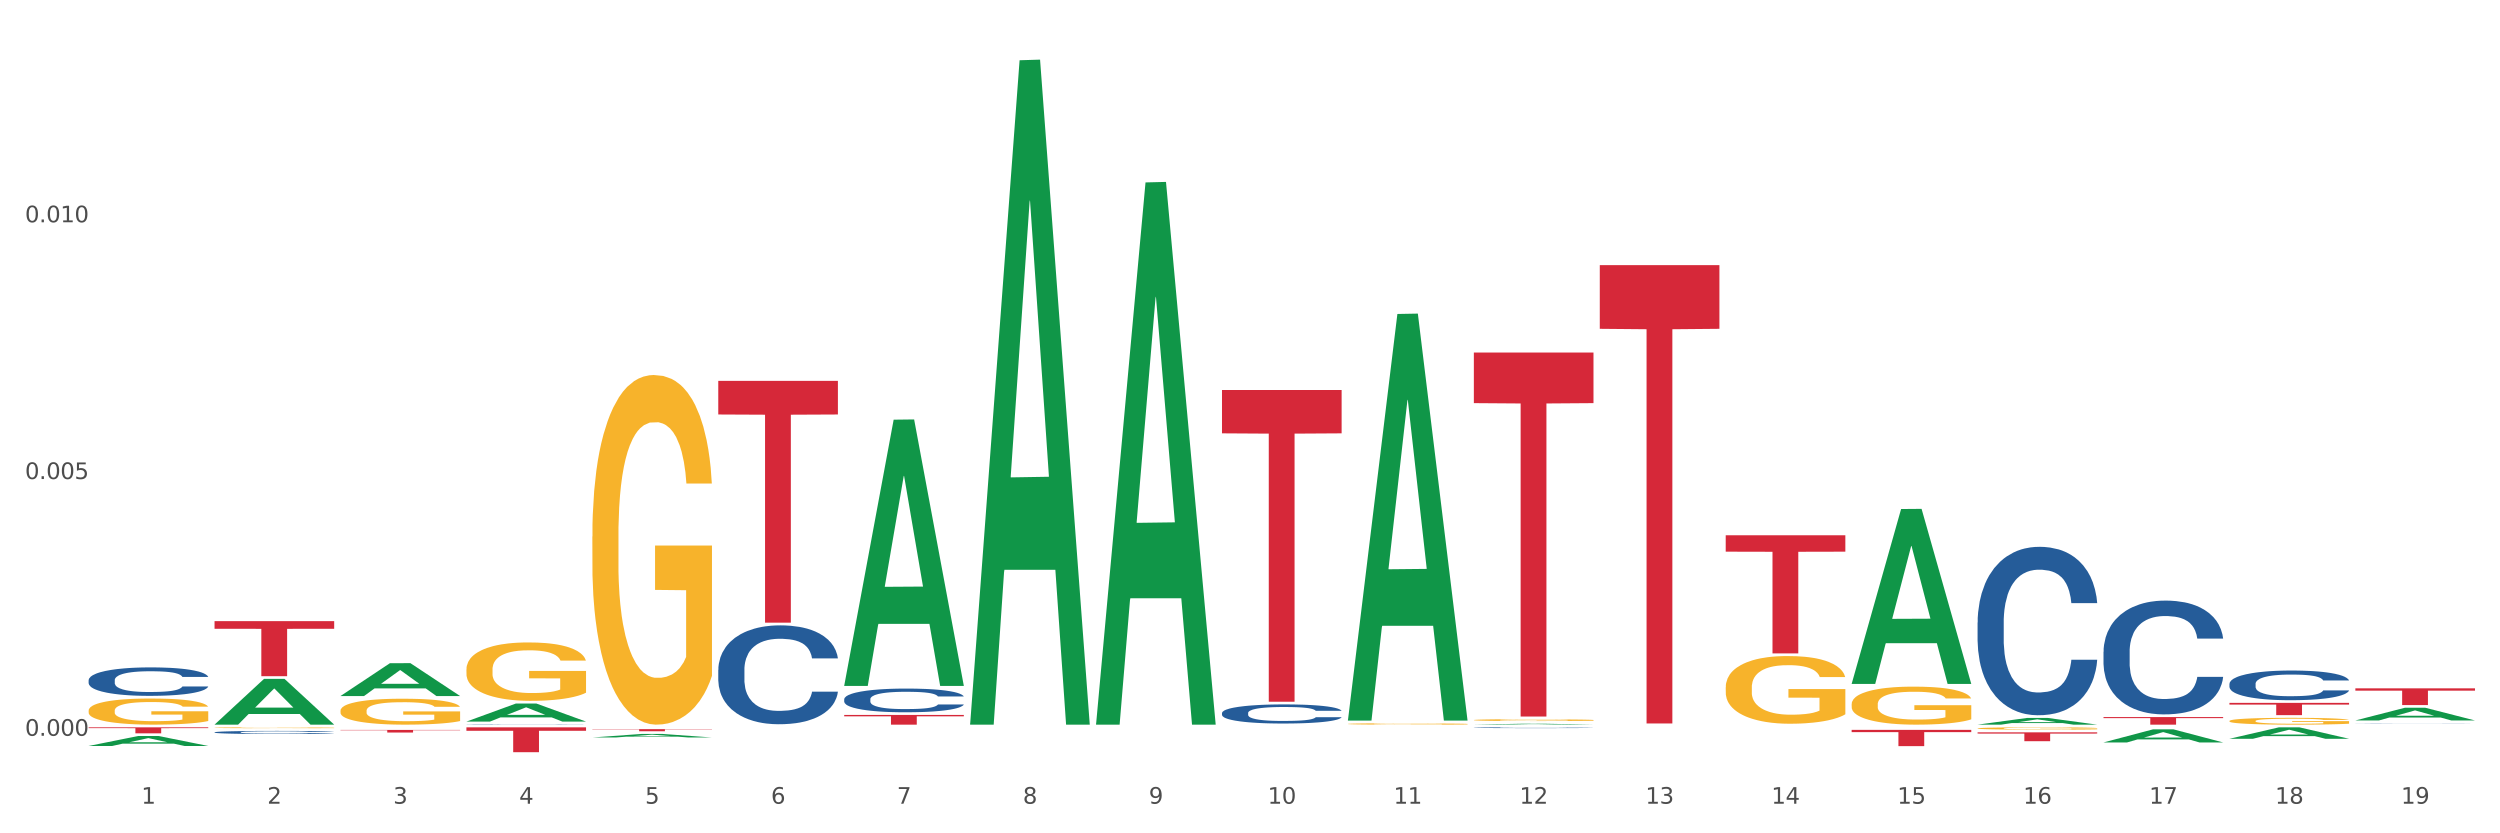 <?xml version="1.0" encoding="utf-8" standalone="no"?>
<!DOCTYPE svg PUBLIC "-//W3C//DTD SVG 1.1//EN"
  "http://www.w3.org/Graphics/SVG/1.1/DTD/svg11.dtd">
<svg xmlns:xlink="http://www.w3.org/1999/xlink" width="1080pt" height="360pt" viewBox="0 0 1080 360" xmlns="http://www.w3.org/2000/svg" version="1.1">
 <rect x="0" y="0" width="1080" height="360" fill="#333333" stroke="none"/>
 <defs>
  <style type="text/css">*{stroke-linejoin: round; stroke-linecap: butt}</style>
 </defs>
 <g id="figure_1">
  <g id="patch_1">
   <path d="M 0 360 
L 1080 360 
L 1080 0 
L 0 0 
z
" style="fill: #ffffff; stroke: #ffffff; stroke-linejoin: miter"/>
  </g>
  <g id="axes_1">
   <g id="matplotlib.axis_1">
    <g id="xtick_1">
     <g id="text_1">
      <!-- 1 -->
      <g style="fill: #4d4d4d" transform="translate(61.07 347.204) scale(0.096 -0.096)">
       <defs>
        <path id="DejaVuSans-31" d="M 794 531 
L 1825 531 
L 1825 4091 
L 703 3866 
L 703 4441 
L 1819 4666 
L 2450 4666 
L 2450 531 
L 3481 531 
L 3481 0 
L 794 0 
L 794 531 
z
" transform="scale(0.016)"/>
       </defs>
       <use xlink:href="#DejaVuSans-31"/>
      </g>
     </g>
    </g>
    <g id="xtick_2">
     <g id="text_2">
      <!-- 2 -->
      <g style="fill: #4d4d4d" transform="translate(115.472 347.204) scale(0.096 -0.096)">
       <defs>
        <path id="DejaVuSans-32" d="M 1228 531 
L 3431 531 
L 3431 0 
L 469 0 
L 469 531 
Q 828 903 1448 1529 
Q 2069 2156 2228 2338 
Q 2531 2678 2651 2914 
Q 2772 3150 2772 3378 
Q 2772 3750 2511 3984 
Q 2250 4219 1831 4219 
Q 1534 4219 1204 4116 
Q 875 4013 500 3803 
L 500 4441 
Q 881 4594 1212 4672 
Q 1544 4750 1819 4750 
Q 2544 4750 2975 4387 
Q 3406 4025 3406 3419 
Q 3406 3131 3298 2873 
Q 3191 2616 2906 2266 
Q 2828 2175 2409 1742 
Q 1991 1309 1228 531 
z
" transform="scale(0.016)"/>
       </defs>
       <use xlink:href="#DejaVuSans-32"/>
      </g>
     </g>
    </g>
    <g id="xtick_3">
     <g id="text_3">
      <!-- 3 -->
      <g style="fill: #4d4d4d" transform="translate(169.874 347.204) scale(0.096 -0.096)">
       <defs>
        <path id="DejaVuSans-33" d="M 2597 2516 
Q 3050 2419 3304 2112 
Q 3559 1806 3559 1356 
Q 3559 666 3084 287 
Q 2609 -91 1734 -91 
Q 1441 -91 1130 -33 
Q 819 25 488 141 
L 488 750 
Q 750 597 1062 519 
Q 1375 441 1716 441 
Q 2309 441 2620 675 
Q 2931 909 2931 1356 
Q 2931 1769 2642 2001 
Q 2353 2234 1838 2234 
L 1294 2234 
L 1294 2753 
L 1863 2753 
Q 2328 2753 2575 2939 
Q 2822 3125 2822 3475 
Q 2822 3834 2567 4026 
Q 2313 4219 1838 4219 
Q 1578 4219 1281 4162 
Q 984 4106 628 3988 
L 628 4550 
Q 988 4650 1302 4700 
Q 1616 4750 1894 4750 
Q 2613 4750 3031 4423 
Q 3450 4097 3450 3541 
Q 3450 3153 3228 2886 
Q 3006 2619 2597 2516 
z
" transform="scale(0.016)"/>
       </defs>
       <use xlink:href="#DejaVuSans-33"/>
      </g>
     </g>
    </g>
    <g id="xtick_4">
     <g id="text_4">
      <!-- 4 -->
      <g style="fill: #4d4d4d" transform="translate(224.276 347.204) scale(0.096 -0.096)">
       <defs>
        <path id="DejaVuSans-34" d="M 2419 4116 
L 825 1625 
L 2419 1625 
L 2419 4116 
z
M 2253 4666 
L 3047 4666 
L 3047 1625 
L 3713 1625 
L 3713 1100 
L 3047 1100 
L 3047 0 
L 2419 0 
L 2419 1100 
L 313 1100 
L 313 1709 
L 2253 4666 
z
" transform="scale(0.016)"/>
       </defs>
       <use xlink:href="#DejaVuSans-34"/>
      </g>
     </g>
    </g>
    <g id="xtick_5">
     <g id="text_5">
      <!-- 5 -->
      <g style="fill: #4d4d4d" transform="translate(278.678 347.204) scale(0.096 -0.096)">
       <defs>
        <path id="DejaVuSans-35" d="M 691 4666 
L 3169 4666 
L 3169 4134 
L 1269 4134 
L 1269 2991 
Q 1406 3038 1543 3061 
Q 1681 3084 1819 3084 
Q 2600 3084 3056 2656 
Q 3513 2228 3513 1497 
Q 3513 744 3044 326 
Q 2575 -91 1722 -91 
Q 1428 -91 1123 -41 
Q 819 9 494 109 
L 494 744 
Q 775 591 1075 516 
Q 1375 441 1709 441 
Q 2250 441 2565 725 
Q 2881 1009 2881 1497 
Q 2881 1984 2565 2268 
Q 2250 2553 1709 2553 
Q 1456 2553 1204 2497 
Q 953 2441 691 2322 
L 691 4666 
z
" transform="scale(0.016)"/>
       </defs>
       <use xlink:href="#DejaVuSans-35"/>
      </g>
     </g>
    </g>
    <g id="xtick_6">
     <g id="text_6">
      <!-- 6 -->
      <g style="fill: #4d4d4d" transform="translate(333.08 347.204) scale(0.096 -0.096)">
       <defs>
        <path id="DejaVuSans-36" d="M 2113 2584 
Q 1688 2584 1439 2293 
Q 1191 2003 1191 1497 
Q 1191 994 1439 701 
Q 1688 409 2113 409 
Q 2538 409 2786 701 
Q 3034 994 3034 1497 
Q 3034 2003 2786 2293 
Q 2538 2584 2113 2584 
z
M 3366 4563 
L 3366 3988 
Q 3128 4100 2886 4159 
Q 2644 4219 2406 4219 
Q 1781 4219 1451 3797 
Q 1122 3375 1075 2522 
Q 1259 2794 1537 2939 
Q 1816 3084 2150 3084 
Q 2853 3084 3261 2657 
Q 3669 2231 3669 1497 
Q 3669 778 3244 343 
Q 2819 -91 2113 -91 
Q 1303 -91 875 529 
Q 447 1150 447 2328 
Q 447 3434 972 4092 
Q 1497 4750 2381 4750 
Q 2619 4750 2861 4703 
Q 3103 4656 3366 4563 
z
" transform="scale(0.016)"/>
       </defs>
       <use xlink:href="#DejaVuSans-36"/>
      </g>
     </g>
    </g>
    <g id="xtick_7">
     <g id="text_7">
      <!-- 7 -->
      <g style="fill: #4d4d4d" transform="translate(387.482 347.204) scale(0.096 -0.096)">
       <defs>
        <path id="DejaVuSans-37" d="M 525 4666 
L 3525 4666 
L 3525 4397 
L 1831 0 
L 1172 0 
L 2766 4134 
L 525 4134 
L 525 4666 
z
" transform="scale(0.016)"/>
       </defs>
       <use xlink:href="#DejaVuSans-37"/>
      </g>
     </g>
    </g>
    <g id="xtick_8">
     <g id="text_8">
      <!-- 8 -->
      <g style="fill: #4d4d4d" transform="translate(441.884 347.204) scale(0.096 -0.096)">
       <defs>
        <path id="DejaVuSans-38" d="M 2034 2216 
Q 1584 2216 1326 1975 
Q 1069 1734 1069 1313 
Q 1069 891 1326 650 
Q 1584 409 2034 409 
Q 2484 409 2743 651 
Q 3003 894 3003 1313 
Q 3003 1734 2745 1975 
Q 2488 2216 2034 2216 
z
M 1403 2484 
Q 997 2584 770 2862 
Q 544 3141 544 3541 
Q 544 4100 942 4425 
Q 1341 4750 2034 4750 
Q 2731 4750 3128 4425 
Q 3525 4100 3525 3541 
Q 3525 3141 3298 2862 
Q 3072 2584 2669 2484 
Q 3125 2378 3379 2068 
Q 3634 1759 3634 1313 
Q 3634 634 3220 271 
Q 2806 -91 2034 -91 
Q 1263 -91 848 271 
Q 434 634 434 1313 
Q 434 1759 690 2068 
Q 947 2378 1403 2484 
z
M 1172 3481 
Q 1172 3119 1398 2916 
Q 1625 2713 2034 2713 
Q 2441 2713 2670 2916 
Q 2900 3119 2900 3481 
Q 2900 3844 2670 4047 
Q 2441 4250 2034 4250 
Q 1625 4250 1398 4047 
Q 1172 3844 1172 3481 
z
" transform="scale(0.016)"/>
       </defs>
       <use xlink:href="#DejaVuSans-38"/>
      </g>
     </g>
    </g>
    <g id="xtick_9">
     <g id="text_9">
      <!-- 9 -->
      <g style="fill: #4d4d4d" transform="translate(496.286 347.204) scale(0.096 -0.096)">
       <defs>
        <path id="DejaVuSans-39" d="M 703 97 
L 703 672 
Q 941 559 1184 500 
Q 1428 441 1663 441 
Q 2288 441 2617 861 
Q 2947 1281 2994 2138 
Q 2813 1869 2534 1725 
Q 2256 1581 1919 1581 
Q 1219 1581 811 2004 
Q 403 2428 403 3163 
Q 403 3881 828 4315 
Q 1253 4750 1959 4750 
Q 2769 4750 3195 4129 
Q 3622 3509 3622 2328 
Q 3622 1225 3098 567 
Q 2575 -91 1691 -91 
Q 1453 -91 1209 -44 
Q 966 3 703 97 
z
M 1959 2075 
Q 2384 2075 2632 2365 
Q 2881 2656 2881 3163 
Q 2881 3666 2632 3958 
Q 2384 4250 1959 4250 
Q 1534 4250 1286 3958 
Q 1038 3666 1038 3163 
Q 1038 2656 1286 2365 
Q 1534 2075 1959 2075 
z
" transform="scale(0.016)"/>
       </defs>
       <use xlink:href="#DejaVuSans-39"/>
      </g>
     </g>
    </g>
    <g id="xtick_10">
     <g id="text_10">
      <!-- 10 -->
      <g style="fill: #4d4d4d" transform="translate(547.634 347.204) scale(0.096 -0.096)">
       <defs>
        <path id="DejaVuSans-30" d="M 2034 4250 
Q 1547 4250 1301 3770 
Q 1056 3291 1056 2328 
Q 1056 1369 1301 889 
Q 1547 409 2034 409 
Q 2525 409 2770 889 
Q 3016 1369 3016 2328 
Q 3016 3291 2770 3770 
Q 2525 4250 2034 4250 
z
M 2034 4750 
Q 2819 4750 3233 4129 
Q 3647 3509 3647 2328 
Q 3647 1150 3233 529 
Q 2819 -91 2034 -91 
Q 1250 -91 836 529 
Q 422 1150 422 2328 
Q 422 3509 836 4129 
Q 1250 4750 2034 4750 
z
" transform="scale(0.016)"/>
       </defs>
       <use xlink:href="#DejaVuSans-31"/>
       <use xlink:href="#DejaVuSans-30" transform="translate(63.623 0)"/>
      </g>
     </g>
    </g>
    <g id="xtick_11">
     <g id="text_11">
      <!-- 11 -->
      <g style="fill: #4d4d4d" transform="translate(602.035 347.204) scale(0.096 -0.096)">
       <use xlink:href="#DejaVuSans-31"/>
       <use xlink:href="#DejaVuSans-31" transform="translate(63.623 0)"/>
      </g>
     </g>
    </g>
    <g id="xtick_12">
     <g id="text_12">
      <!-- 12 -->
      <g style="fill: #4d4d4d" transform="translate(656.437 347.204) scale(0.096 -0.096)">
       <use xlink:href="#DejaVuSans-31"/>
       <use xlink:href="#DejaVuSans-32" transform="translate(63.623 0)"/>
      </g>
     </g>
    </g>
    <g id="xtick_13">
     <g id="text_13">
      <!-- 13 -->
      <g style="fill: #4d4d4d" transform="translate(710.839 347.204) scale(0.096 -0.096)">
       <use xlink:href="#DejaVuSans-31"/>
       <use xlink:href="#DejaVuSans-33" transform="translate(63.623 0)"/>
      </g>
     </g>
    </g>
    <g id="xtick_14">
     <g id="text_14">
      <!-- 14 -->
      <g style="fill: #4d4d4d" transform="translate(765.241 347.204) scale(0.096 -0.096)">
       <use xlink:href="#DejaVuSans-31"/>
       <use xlink:href="#DejaVuSans-34" transform="translate(63.623 0)"/>
      </g>
     </g>
    </g>
    <g id="xtick_15">
     <g id="text_15">
      <!-- 15 -->
      <g style="fill: #4d4d4d" transform="translate(819.643 347.204) scale(0.096 -0.096)">
       <use xlink:href="#DejaVuSans-31"/>
       <use xlink:href="#DejaVuSans-35" transform="translate(63.623 0)"/>
      </g>
     </g>
    </g>
    <g id="xtick_16">
     <g id="text_16">
      <!-- 16 -->
      <g style="fill: #4d4d4d" transform="translate(874.045 347.204) scale(0.096 -0.096)">
       <use xlink:href="#DejaVuSans-31"/>
       <use xlink:href="#DejaVuSans-36" transform="translate(63.623 0)"/>
      </g>
     </g>
    </g>
    <g id="xtick_17">
     <g id="text_17">
      <!-- 17 -->
      <g style="fill: #4d4d4d" transform="translate(928.447 347.204) scale(0.096 -0.096)">
       <use xlink:href="#DejaVuSans-31"/>
       <use xlink:href="#DejaVuSans-37" transform="translate(63.623 0)"/>
      </g>
     </g>
    </g>
    <g id="xtick_18">
     <g id="text_18">
      <!-- 18 -->
      <g style="fill: #4d4d4d" transform="translate(982.849 347.204) scale(0.096 -0.096)">
       <use xlink:href="#DejaVuSans-31"/>
       <use xlink:href="#DejaVuSans-38" transform="translate(63.623 0)"/>
      </g>
     </g>
    </g>
    <g id="xtick_19">
     <g id="text_19">
      <!-- 19 -->
      <g style="fill: #4d4d4d" transform="translate(1037.251 347.204) scale(0.096 -0.096)">
       <use xlink:href="#DejaVuSans-31"/>
       <use xlink:href="#DejaVuSans-39" transform="translate(63.623 0)"/>
      </g>
     </g>
    </g>
    <g id="xtick_20"/>
    <g id="xtick_21"/>
    <g id="xtick_22"/>
    <g id="xtick_23"/>
    <g id="xtick_24"/>
    <g id="xtick_25"/>
    <g id="xtick_26"/>
    <g id="xtick_27"/>
    <g id="xtick_28"/>
    <g id="xtick_29"/>
    <g id="xtick_30"/>
    <g id="xtick_31"/>
    <g id="xtick_32"/>
    <g id="xtick_33"/>
    <g id="xtick_34"/>
    <g id="xtick_35"/>
    <g id="xtick_36"/>
    <g id="xtick_37"/>
   </g>
   <g id="matplotlib.axis_2">
    <g id="ytick_1">
     <g id="text_20">
      <!-- 0.000 -->
      <g style="fill: #4d4d4d" transform="translate(10.8 317.852) scale(0.096 -0.096)">
       <defs>
        <path id="DejaVuSans-2e" d="M 684 794 
L 1344 794 
L 1344 0 
L 684 0 
L 684 794 
z
" transform="scale(0.016)"/>
       </defs>
       <use xlink:href="#DejaVuSans-30"/>
       <use xlink:href="#DejaVuSans-2e" transform="translate(63.623 0)"/>
       <use xlink:href="#DejaVuSans-30" transform="translate(95.41 0)"/>
       <use xlink:href="#DejaVuSans-30" transform="translate(159.033 0)"/>
       <use xlink:href="#DejaVuSans-30" transform="translate(222.656 0)"/>
      </g>
     </g>
    </g>
    <g id="ytick_2">
     <g id="text_21">
      <!-- 0.005 -->
      <g style="fill: #4d4d4d" transform="translate(10.8 206.942) scale(0.096 -0.096)">
       <use xlink:href="#DejaVuSans-30"/>
       <use xlink:href="#DejaVuSans-2e" transform="translate(63.623 0)"/>
       <use xlink:href="#DejaVuSans-30" transform="translate(95.41 0)"/>
       <use xlink:href="#DejaVuSans-30" transform="translate(159.033 0)"/>
       <use xlink:href="#DejaVuSans-35" transform="translate(222.656 0)"/>
      </g>
     </g>
    </g>
    <g id="ytick_3">
     <g id="text_22">
      <!-- 0.010 -->
      <g style="fill: #4d4d4d" transform="translate(10.8 96.032) scale(0.096 -0.096)">
       <use xlink:href="#DejaVuSans-30"/>
       <use xlink:href="#DejaVuSans-2e" transform="translate(63.623 0)"/>
       <use xlink:href="#DejaVuSans-30" transform="translate(95.41 0)"/>
       <use xlink:href="#DejaVuSans-31" transform="translate(159.033 0)"/>
       <use xlink:href="#DejaVuSans-30" transform="translate(222.656 0)"/>
      </g>
     </g>
    </g>
    <g id="ytick_4"/>
    <g id="ytick_5"/>
    <g id="ytick_6"/>
   </g>
   <g id="PolyCollection_1">
    <path d="M 38.283 322.251 
L 38.336 322.247 
L 59.648 317.964 
L 68.493 317.96 
L 89.965 322.26 
L 79.735 322.26 
L 75.1 321.258 
L 53.095 321.258 
L 52.935 321.274 
L 48.46 322.26 
L 38.283 322.26 
L 38.283 322.251 
L 55.865 320.661 
L 72.329 320.657 
L 64.177 318.876 
L 64.071 318.868 
L 63.964 318.88 
L 55.812 320.657 
L 55.865 320.661 
L 38.283 322.251 
z
" clip-path="url(#pcd0096e2d7)" style="fill: #109648"/>
    <path d="M 92.685 313.014 
L 92.738 312.995 
L 114.05 293.283 
L 122.895 293.265 
L 144.367 313.051 
L 134.137 313.051 
L 129.502 308.443 
L 107.497 308.443 
L 107.337 308.518 
L 102.861 313.051 
L 92.685 313.051 
L 92.685 313.014 
L 110.267 305.694 
L 126.731 305.675 
L 118.579 297.482 
L 118.473 297.445 
L 118.366 297.5 
L 110.214 305.675 
L 110.267 305.694 
L 92.685 313.014 
z
" clip-path="url(#pcd0096e2d7)" style="fill: #109648"/>
    <path d="M 147.087 300.666 
L 147.14 300.652 
L 168.452 286.497 
L 177.297 286.484 
L 198.769 300.692 
L 188.539 300.692 
L 183.904 297.384 
L 161.899 297.384 
L 161.739 297.437 
L 157.263 300.692 
L 147.087 300.692 
L 147.087 300.666 
L 164.669 295.409 
L 181.133 295.396 
L 172.981 289.512 
L 172.875 289.486 
L 172.768 289.526 
L 164.616 295.396 
L 164.669 295.409 
L 147.087 300.666 
z
" clip-path="url(#pcd0096e2d7)" style="fill: #109648"/>
    <path d="M 201.489 311.715 
L 201.542 311.708 
L 222.854 303.928 
L 231.699 303.921 
L 253.171 311.73 
L 242.941 311.73 
L 238.306 309.911 
L 216.301 309.911 
L 216.141 309.941 
L 211.665 311.73 
L 201.489 311.73 
L 201.489 311.715 
L 219.071 308.826 
L 235.535 308.819 
L 227.383 305.585 
L 227.277 305.57 
L 227.17 305.592 
L 219.018 308.819 
L 219.071 308.826 
L 201.489 311.715 
z
" clip-path="url(#pcd0096e2d7)" style="fill: #109648"/>
    <path d="M 255.891 318.589 
L 255.944 318.588 
L 277.256 317.056 
L 286.101 317.055 
L 307.573 318.592 
L 297.343 318.592 
L 292.707 318.234 
L 270.703 318.234 
L 270.543 318.24 
L 266.067 318.592 
L 255.891 318.592 
L 255.891 318.589 
L 273.473 318.021 
L 289.937 318.019 
L 281.785 317.382 
L 281.678 317.38 
L 281.572 317.384 
L 273.42 318.019 
L 273.473 318.021 
L 255.891 318.589 
z
" clip-path="url(#pcd0096e2d7)" style="fill: #109648"/>
    <path d="M 364.695 296.093 
L 364.748 295.985 
L 386.06 181.302 
L 394.905 181.194 
L 416.377 296.309 
L 406.147 296.309 
L 401.511 269.503 
L 379.507 269.503 
L 379.347 269.935 
L 374.871 296.309 
L 364.695 296.309 
L 364.695 296.093 
L 382.277 253.506 
L 398.741 253.398 
L 390.589 205.73 
L 390.482 205.514 
L 390.376 205.838 
L 382.224 253.398 
L 382.277 253.506 
L 364.695 296.093 
z
" clip-path="url(#pcd0096e2d7)" style="fill: #109648"/>
    <path d="M 147.087 307.024 
L 147.148 307.013 
L 147.148 306.645 
L 147.27 306.328 
L 147.88 305.56 
L 148.795 304.926 
L 149.467 304.588 
L 150.138 304.312 
L 150.931 304.036 
L 151.907 303.749 
L 153.677 303.33 
L 154.775 303.115 
L 156.118 302.89 
L 158.558 302.562 
L 160.328 302.378 
L 162.158 302.225 
L 165.148 302.04 
L 167.101 301.959 
L 169.175 301.897 
L 171.677 301.856 
L 173.569 301.846 
L 177.718 301.877 
L 181.257 301.969 
L 182.965 302.04 
L 185.162 302.163 
L 186.321 302.245 
L 188.213 302.409 
L 190.165 302.624 
L 191.508 302.808 
L 193.521 303.156 
L 195.047 303.504 
L 196.45 303.933 
L 197.182 304.23 
L 197.731 304.506 
L 198.22 304.824 
L 198.708 305.325 
L 187.725 305.325 
L 187.297 304.967 
L 186.626 304.629 
L 185.65 304.302 
L 184.796 304.097 
L 183.331 303.841 
L 181.989 303.678 
L 180.586 303.555 
L 178.877 303.453 
L 177.535 303.401 
L 175.643 303.36 
L 171.921 303.371 
L 169.419 303.453 
L 167.711 303.555 
L 166.613 303.647 
L 165.636 303.749 
L 164.538 303.893 
L 163.257 304.107 
L 162.341 304.302 
L 161.426 304.547 
L 160.694 304.793 
L 160.023 305.079 
L 159.473 305.386 
L 159.046 305.704 
L 158.68 306.093 
L 158.375 306.737 
L 158.375 308.139 
L 158.497 308.456 
L 158.802 308.876 
L 159.168 309.193 
L 159.779 309.572 
L 160.328 309.827 
L 161.365 310.196 
L 162.524 310.503 
L 163.44 310.697 
L 164.355 310.861 
L 165.941 311.086 
L 167.711 311.27 
L 169.236 311.383 
L 171.311 311.485 
L 172.714 311.526 
L 173.935 311.547 
L 176.924 311.547 
L 179.06 311.516 
L 181.44 311.444 
L 183.27 311.352 
L 184.796 311.24 
L 186.504 311.055 
L 187.603 310.881 
L 187.603 308.743 
L 174.179 308.733 
L 174.179 307.31 
L 198.769 307.31 
L 198.769 311.485 
L 197.731 311.7 
L 196.572 311.894 
L 195.352 312.068 
L 193.521 312.283 
L 191.325 312.488 
L 189.372 312.631 
L 187.297 312.754 
L 184.857 312.867 
L 181.684 312.969 
L 179.731 313.01 
L 177.291 313.04 
L 174.423 313.051 
L 171.921 313.03 
L 169.48 312.979 
L 166.918 312.887 
L 164.416 312.754 
L 162.524 312.621 
L 160.633 312.457 
L 158.619 312.242 
L 157.033 312.038 
L 155.812 311.854 
L 154.47 311.618 
L 153.006 311.311 
L 151.907 311.035 
L 150.931 310.748 
L 149.894 310.38 
L 149.162 310.063 
L 148.429 309.664 
L 148.002 309.367 
L 147.514 308.907 
L 147.148 308.262 
L 147.087 307.024 
z
" clip-path="url(#pcd0096e2d7)" style="fill: #f7b32b"/>
    <path d="M 201.489 289.193 
L 201.55 289.17 
L 201.55 288.34 
L 201.672 287.626 
L 202.282 285.898 
L 203.197 284.469 
L 203.869 283.708 
L 204.54 283.086 
L 205.333 282.464 
L 206.309 281.819 
L 208.079 280.874 
L 209.177 280.39 
L 210.519 279.883 
L 212.96 279.145 
L 214.73 278.73 
L 216.56 278.385 
L 219.55 277.97 
L 221.503 277.786 
L 223.577 277.647 
L 226.079 277.555 
L 227.97 277.532 
L 232.12 277.601 
L 235.659 277.809 
L 237.367 277.97 
L 239.564 278.246 
L 240.723 278.431 
L 242.615 278.8 
L 244.567 279.284 
L 245.91 279.698 
L 247.923 280.482 
L 249.449 281.265 
L 250.852 282.233 
L 251.584 282.902 
L 252.133 283.524 
L 252.622 284.238 
L 253.11 285.367 
L 242.127 285.367 
L 241.699 284.561 
L 241.028 283.8 
L 240.052 283.063 
L 239.198 282.602 
L 237.733 282.026 
L 236.391 281.657 
L 234.987 281.381 
L 233.279 281.15 
L 231.937 281.035 
L 230.045 280.943 
L 226.323 280.966 
L 223.821 281.15 
L 222.113 281.381 
L 221.014 281.588 
L 220.038 281.819 
L 218.94 282.141 
L 217.659 282.625 
L 216.743 283.063 
L 215.828 283.616 
L 215.096 284.169 
L 214.425 284.814 
L 213.875 285.506 
L 213.448 286.22 
L 213.082 287.096 
L 212.777 288.548 
L 212.777 291.705 
L 212.899 292.419 
L 213.204 293.364 
L 213.57 294.079 
L 214.181 294.931 
L 214.73 295.507 
L 215.767 296.337 
L 216.926 297.028 
L 217.842 297.466 
L 218.757 297.835 
L 220.343 298.342 
L 222.113 298.757 
L 223.638 299.01 
L 225.713 299.241 
L 227.116 299.333 
L 228.337 299.379 
L 231.326 299.379 
L 233.462 299.31 
L 235.842 299.149 
L 237.672 298.941 
L 239.198 298.688 
L 240.906 298.273 
L 242.005 297.881 
L 242.005 293.065 
L 228.581 293.042 
L 228.581 289.838 
L 253.171 289.838 
L 253.171 299.241 
L 252.133 299.725 
L 250.974 300.163 
L 249.754 300.554 
L 247.923 301.038 
L 245.727 301.499 
L 243.774 301.822 
L 241.699 302.098 
L 239.259 302.352 
L 236.086 302.582 
L 234.133 302.675 
L 231.693 302.744 
L 228.825 302.767 
L 226.323 302.721 
L 223.882 302.605 
L 221.32 302.398 
L 218.818 302.098 
L 216.926 301.799 
L 215.035 301.43 
L 213.021 300.946 
L 211.435 300.485 
L 210.214 300.07 
L 208.872 299.54 
L 207.408 298.849 
L 206.309 298.227 
L 205.333 297.582 
L 204.296 296.752 
L 203.563 296.037 
L 202.831 295.139 
L 202.404 294.47 
L 201.916 293.433 
L 201.55 291.982 
L 201.489 289.193 
z
" clip-path="url(#pcd0096e2d7)" style="fill: #f7b32b"/>
    <path d="M 255.891 231.798 
L 255.952 231.66 
L 255.952 226.694 
L 256.074 222.418 
L 256.684 212.071 
L 257.599 203.519 
L 258.27 198.966 
L 258.942 195.242 
L 259.735 191.517 
L 260.711 187.654 
L 262.481 181.998 
L 263.579 179.101 
L 264.921 176.067 
L 267.362 171.652 
L 269.132 169.169 
L 270.962 167.1 
L 273.952 164.617 
L 275.905 163.513 
L 277.979 162.685 
L 280.481 162.134 
L 282.372 161.996 
L 286.522 162.41 
L 290.061 163.651 
L 291.769 164.617 
L 293.966 166.272 
L 295.125 167.376 
L 297.017 169.583 
L 298.969 172.48 
L 300.312 174.963 
L 302.325 179.653 
L 303.851 184.344 
L 305.254 190.137 
L 305.986 194.138 
L 306.535 197.863 
L 307.024 202.139 
L 307.512 208.899 
L 296.528 208.899 
L 296.101 204.07 
L 295.43 199.518 
L 294.454 195.104 
L 293.6 192.345 
L 292.135 188.896 
L 290.793 186.689 
L 289.389 185.033 
L 287.681 183.654 
L 286.339 182.964 
L 284.447 182.412 
L 280.725 182.55 
L 278.223 183.654 
L 276.515 185.033 
L 275.416 186.275 
L 274.44 187.654 
L 273.342 189.586 
L 272.06 192.483 
L 271.145 195.104 
L 270.23 198.414 
L 269.498 201.725 
L 268.827 205.588 
L 268.277 209.726 
L 267.85 214.003 
L 267.484 219.245 
L 267.179 227.936 
L 267.179 246.835 
L 267.301 251.111 
L 267.606 256.767 
L 267.972 261.044 
L 268.582 266.148 
L 269.132 269.597 
L 270.169 274.563 
L 271.328 278.701 
L 272.244 281.322 
L 273.159 283.529 
L 274.745 286.564 
L 276.515 289.047 
L 278.04 290.565 
L 280.115 291.944 
L 281.518 292.496 
L 282.739 292.772 
L 285.728 292.772 
L 287.864 292.358 
L 290.244 291.393 
L 292.074 290.151 
L 293.6 288.634 
L 295.308 286.151 
L 296.406 283.805 
L 296.406 254.974 
L 282.983 254.836 
L 282.983 235.661 
L 307.573 235.661 
L 307.573 291.944 
L 306.535 294.841 
L 305.376 297.462 
L 304.156 299.808 
L 302.325 302.704 
L 300.129 305.463 
L 298.176 307.395 
L 296.101 309.05 
L 293.661 310.568 
L 290.488 311.947 
L 288.535 312.499 
L 286.094 312.913 
L 283.227 313.051 
L 280.725 312.775 
L 278.284 312.085 
L 275.722 310.844 
L 273.22 309.05 
L 271.328 307.257 
L 269.437 305.05 
L 267.423 302.153 
L 265.837 299.394 
L 264.616 296.911 
L 263.274 293.738 
L 261.81 289.599 
L 260.711 285.875 
L 259.735 282.012 
L 258.698 277.046 
L 257.965 272.769 
L 257.233 267.389 
L 256.806 263.389 
L 256.318 257.181 
L 255.952 248.49 
L 255.891 231.798 
z
" clip-path="url(#pcd0096e2d7)" style="fill: #f7b32b"/>
    <path d="M 582.303 312.732 
L 582.364 312.731 
L 582.364 312.712 
L 582.486 312.695 
L 583.096 312.654 
L 584.011 312.621 
L 584.682 312.603 
L 585.353 312.588 
L 586.147 312.574 
L 587.123 312.559 
L 588.892 312.536 
L 589.991 312.525 
L 591.333 312.513 
L 593.774 312.496 
L 595.543 312.486 
L 597.374 312.478 
L 600.364 312.468 
L 602.316 312.464 
L 604.391 312.461 
L 606.893 312.458 
L 608.784 312.458 
L 612.933 312.46 
L 616.472 312.464 
L 618.181 312.468 
L 620.377 312.475 
L 621.537 312.479 
L 623.428 312.488 
L 625.381 312.499 
L 626.723 312.509 
L 628.737 312.527 
L 630.262 312.546 
L 631.666 312.568 
L 632.398 312.584 
L 632.947 312.599 
L 633.435 312.615 
L 633.923 312.642 
L 622.94 312.642 
L 622.513 312.623 
L 621.842 312.605 
L 620.866 312.588 
L 620.011 312.577 
L 618.547 312.564 
L 617.205 312.555 
L 615.801 312.548 
L 614.093 312.543 
L 612.75 312.54 
L 610.859 312.538 
L 607.137 312.539 
L 604.635 312.543 
L 602.926 312.548 
L 601.828 312.553 
L 600.852 312.559 
L 599.754 312.566 
L 598.472 312.578 
L 597.557 312.588 
L 596.642 312.601 
L 595.909 312.614 
L 595.238 312.629 
L 594.689 312.645 
L 594.262 312.662 
L 593.896 312.683 
L 593.591 312.717 
L 593.591 312.791 
L 593.713 312.808 
L 594.018 312.83 
L 594.384 312.847 
L 594.994 312.867 
L 595.543 312.88 
L 596.581 312.9 
L 597.74 312.916 
L 598.655 312.926 
L 599.57 312.935 
L 601.157 312.947 
L 602.926 312.957 
L 604.452 312.962 
L 606.526 312.968 
L 607.93 312.97 
L 609.15 312.971 
L 612.14 312.971 
L 614.276 312.97 
L 616.655 312.966 
L 618.486 312.961 
L 620.011 312.955 
L 621.72 312.945 
L 622.818 312.936 
L 622.818 312.823 
L 609.394 312.822 
L 609.394 312.747 
L 633.984 312.747 
L 633.984 312.968 
L 632.947 312.979 
L 631.788 312.99 
L 630.567 312.999 
L 628.737 313.01 
L 626.54 313.021 
L 624.588 313.029 
L 622.513 313.035 
L 620.072 313.041 
L 616.899 313.046 
L 614.947 313.049 
L 612.506 313.05 
L 609.638 313.051 
L 607.137 313.05 
L 604.696 313.047 
L 602.133 313.042 
L 599.632 313.035 
L 597.74 313.028 
L 595.848 313.019 
L 593.835 313.008 
L 592.248 312.997 
L 591.028 312.987 
L 589.686 312.975 
L 588.221 312.959 
L 587.123 312.944 
L 586.147 312.929 
L 585.109 312.909 
L 584.377 312.893 
L 583.645 312.872 
L 583.218 312.856 
L 582.73 312.831 
L 582.364 312.797 
L 582.303 312.732 
z
" clip-path="url(#pcd0096e2d7)" style="fill: #f7b32b"/>
    <path d="M 92.685 314.384 
L 92.746 314.384 
L 92.746 314.371 
L 92.868 314.36 
L 93.478 314.334 
L 94.393 314.312 
L 95.065 314.3 
L 95.736 314.29 
L 96.529 314.281 
L 97.505 314.271 
L 99.275 314.256 
L 100.373 314.249 
L 101.716 314.241 
L 104.156 314.229 
L 105.926 314.223 
L 107.756 314.218 
L 110.746 314.211 
L 112.699 314.208 
L 114.773 314.206 
L 117.275 314.205 
L 119.167 314.205 
L 123.316 314.206 
L 126.855 314.209 
L 128.563 314.211 
L 130.76 314.216 
L 131.919 314.218 
L 133.811 314.224 
L 135.763 314.232 
L 137.106 314.238 
L 139.119 314.25 
L 140.645 314.262 
L 142.048 314.277 
L 142.78 314.287 
L 143.33 314.297 
L 143.818 314.308 
L 144.306 314.325 
L 133.323 314.325 
L 132.896 314.313 
L 132.224 314.301 
L 131.248 314.29 
L 130.394 314.283 
L 128.929 314.274 
L 127.587 314.268 
L 126.184 314.264 
L 124.475 314.26 
L 123.133 314.259 
L 121.241 314.257 
L 117.519 314.258 
L 115.017 314.26 
L 113.309 314.264 
L 112.211 314.267 
L 111.234 314.271 
L 110.136 314.276 
L 108.855 314.283 
L 107.939 314.29 
L 107.024 314.298 
L 106.292 314.307 
L 105.621 314.317 
L 105.072 314.328 
L 104.644 314.339 
L 104.278 314.352 
L 103.973 314.375 
L 103.973 314.423 
L 104.095 314.434 
L 104.4 314.449 
L 104.766 314.46 
L 105.377 314.473 
L 105.926 314.482 
L 106.963 314.495 
L 108.122 314.505 
L 109.038 314.512 
L 109.953 314.518 
L 111.539 314.526 
L 113.309 314.532 
L 114.834 314.536 
L 116.909 314.54 
L 118.312 314.541 
L 119.533 314.542 
L 122.523 314.542 
L 124.658 314.541 
L 127.038 314.538 
L 128.868 314.535 
L 130.394 314.531 
L 132.102 314.525 
L 133.201 314.519 
L 133.201 314.444 
L 119.777 314.444 
L 119.777 314.394 
L 144.367 314.394 
L 144.367 314.54 
L 143.33 314.547 
L 142.17 314.554 
L 140.95 314.56 
L 139.119 314.567 
L 136.923 314.574 
L 134.97 314.579 
L 132.896 314.584 
L 130.455 314.588 
L 127.282 314.591 
L 125.329 314.593 
L 122.889 314.594 
L 120.021 314.594 
L 117.519 314.593 
L 115.078 314.592 
L 112.516 314.588 
L 110.014 314.584 
L 108.122 314.579 
L 106.231 314.573 
L 104.217 314.566 
L 102.631 314.559 
L 101.41 314.552 
L 100.068 314.544 
L 98.604 314.534 
L 97.505 314.524 
L 96.529 314.514 
L 95.492 314.501 
L 94.76 314.49 
L 94.027 314.476 
L 93.6 314.466 
L 93.112 314.45 
L 92.746 314.428 
L 92.685 314.384 
z
" clip-path="url(#pcd0096e2d7)" style="fill: #f7b32b"/>
    <path d="M 38.283 306.979 
L 38.344 306.969 
L 38.344 306.598 
L 38.466 306.278 
L 39.076 305.505 
L 39.991 304.866 
L 40.663 304.526 
L 41.334 304.247 
L 42.127 303.969 
L 43.103 303.68 
L 44.873 303.258 
L 45.971 303.041 
L 47.314 302.814 
L 49.754 302.484 
L 51.524 302.299 
L 53.354 302.144 
L 56.344 301.959 
L 58.297 301.876 
L 60.371 301.814 
L 62.873 301.773 
L 64.765 301.763 
L 68.914 301.794 
L 72.453 301.887 
L 74.161 301.959 
L 76.358 302.082 
L 77.517 302.165 
L 79.409 302.33 
L 81.361 302.546 
L 82.704 302.732 
L 84.717 303.082 
L 86.243 303.433 
L 87.646 303.866 
L 88.378 304.165 
L 88.928 304.443 
L 89.416 304.763 
L 89.904 305.268 
L 78.921 305.268 
L 78.494 304.907 
L 77.822 304.567 
L 76.846 304.237 
L 75.992 304.031 
L 74.527 303.773 
L 73.185 303.608 
L 71.782 303.484 
L 70.073 303.381 
L 68.731 303.33 
L 66.839 303.289 
L 63.117 303.299 
L 60.615 303.381 
L 58.907 303.484 
L 57.809 303.577 
L 56.832 303.68 
L 55.734 303.825 
L 54.453 304.041 
L 53.537 304.237 
L 52.622 304.484 
L 51.89 304.732 
L 51.219 305.02 
L 50.67 305.33 
L 50.242 305.649 
L 49.876 306.041 
L 49.571 306.69 
L 49.571 308.103 
L 49.693 308.422 
L 49.998 308.845 
L 50.364 309.164 
L 50.975 309.546 
L 51.524 309.804 
L 52.561 310.175 
L 53.72 310.484 
L 54.636 310.68 
L 55.551 310.845 
L 57.137 311.071 
L 58.907 311.257 
L 60.432 311.37 
L 62.507 311.474 
L 63.91 311.515 
L 65.131 311.535 
L 68.121 311.535 
L 70.256 311.504 
L 72.636 311.432 
L 74.466 311.34 
L 75.992 311.226 
L 77.7 311.041 
L 78.799 310.865 
L 78.799 308.711 
L 65.375 308.701 
L 65.375 307.268 
L 89.965 307.268 
L 89.965 311.474 
L 88.928 311.69 
L 87.768 311.886 
L 86.548 312.061 
L 84.717 312.278 
L 82.521 312.484 
L 80.568 312.628 
L 78.494 312.752 
L 76.053 312.865 
L 72.88 312.968 
L 70.927 313.009 
L 68.487 313.04 
L 65.619 313.051 
L 63.117 313.03 
L 60.676 312.979 
L 58.114 312.886 
L 55.612 312.752 
L 53.72 312.618 
L 51.829 312.453 
L 49.815 312.236 
L 48.229 312.03 
L 47.009 311.845 
L 45.666 311.608 
L 44.202 311.298 
L 43.103 311.02 
L 42.127 310.731 
L 41.09 310.36 
L 40.358 310.041 
L 39.625 309.639 
L 39.198 309.34 
L 38.71 308.876 
L 38.344 308.226 
L 38.283 306.979 
z
" clip-path="url(#pcd0096e2d7)" style="fill: #f7b32b"/>
    <path d="M 201.489 314.205 
L 253.171 314.205 
L 253.171 315.698 
L 232.841 315.708 
L 232.841 324.95 
L 221.696 324.95 
L 221.696 315.708 
L 201.489 315.698 
L 201.489 314.215 
L 201.489 314.205 
z
" clip-path="url(#pcd0096e2d7)" style="fill: #d62839"/>
    <path d="M 147.087 315.324 
L 198.769 315.324 
L 198.769 315.481 
L 178.439 315.482 
L 178.439 316.455 
L 167.294 316.455 
L 167.294 315.482 
L 147.087 315.481 
L 147.087 315.325 
L 147.087 315.324 
z
" clip-path="url(#pcd0096e2d7)" style="fill: #d62839"/>
    <path d="M 92.685 268.331 
L 144.367 268.331 
L 144.367 271.635 
L 124.037 271.658 
L 124.037 292.111 
L 112.892 292.111 
L 112.892 271.658 
L 92.685 271.635 
L 92.685 268.353 
L 92.685 268.331 
z
" clip-path="url(#pcd0096e2d7)" style="fill: #d62839"/>
    <path d="M 1017.518 297.371 
L 1069.2 297.371 
L 1069.2 298.375 
L 1048.87 298.382 
L 1048.87 304.596 
L 1037.726 304.596 
L 1037.726 298.382 
L 1017.518 298.375 
L 1017.518 297.378 
L 1017.518 297.371 
z
" clip-path="url(#pcd0096e2d7)" style="fill: #d62839"/>
    <path d="M 1017.518 311.232 
L 1017.571 311.226 
L 1038.884 305.755 
L 1047.728 305.75 
L 1069.2 311.242 
L 1058.97 311.242 
L 1054.335 309.963 
L 1032.33 309.963 
L 1032.17 309.984 
L 1027.695 311.242 
L 1017.518 311.242 
L 1017.518 311.232 
L 1035.101 309.2 
L 1051.564 309.195 
L 1043.412 306.921 
L 1043.306 306.91 
L 1043.199 306.926 
L 1035.047 309.195 
L 1035.101 309.2 
L 1017.518 311.232 
z
" clip-path="url(#pcd0096e2d7)" style="fill: #109648"/>
    <path d="M 963.116 303.645 
L 1014.798 303.645 
L 1014.798 304.382 
L 994.468 304.387 
L 994.468 308.946 
L 983.324 308.946 
L 983.324 304.387 
L 963.116 304.382 
L 963.116 303.65 
L 963.116 303.645 
z
" clip-path="url(#pcd0096e2d7)" style="fill: #d62839"/>
    <path d="M 908.714 309.775 
L 960.396 309.775 
L 960.396 310.23 
L 940.066 310.233 
L 940.066 313.051 
L 928.922 313.051 
L 928.922 310.233 
L 908.714 310.23 
L 908.714 309.778 
L 908.714 309.775 
z
" clip-path="url(#pcd0096e2d7)" style="fill: #d62839"/>
    <path d="M 854.312 316.366 
L 905.994 316.366 
L 905.994 316.9 
L 885.664 316.904 
L 885.664 320.206 
L 874.52 320.206 
L 874.52 316.904 
L 854.312 316.9 
L 854.312 316.37 
L 854.312 316.366 
z
" clip-path="url(#pcd0096e2d7)" style="fill: #d62839"/>
    <path d="M 799.91 315.305 
L 851.592 315.305 
L 851.592 316.283 
L 831.262 316.29 
L 831.262 322.339 
L 820.118 322.339 
L 820.118 316.29 
L 799.91 316.283 
L 799.91 315.312 
L 799.91 315.305 
z
" clip-path="url(#pcd0096e2d7)" style="fill: #d62839"/>
    <path d="M 745.508 231.232 
L 797.19 231.232 
L 797.19 238.323 
L 776.86 238.371 
L 776.86 282.259 
L 765.716 282.259 
L 765.716 238.371 
L 745.508 238.323 
L 745.508 231.279 
L 745.508 231.232 
z
" clip-path="url(#pcd0096e2d7)" style="fill: #d62839"/>
    <path d="M 691.106 114.53 
L 742.788 114.53 
L 742.788 142.047 
L 722.458 142.232 
L 722.458 312.536 
L 711.314 312.536 
L 711.314 142.232 
L 691.106 142.047 
L 691.106 114.716 
L 691.106 114.53 
z
" clip-path="url(#pcd0096e2d7)" style="fill: #d62839"/>
    <path d="M 636.704 152.301 
L 688.386 152.301 
L 688.386 174.152 
L 668.057 174.3 
L 668.057 309.539 
L 656.912 309.539 
L 656.912 174.3 
L 636.704 174.152 
L 636.704 152.449 
L 636.704 152.301 
z
" clip-path="url(#pcd0096e2d7)" style="fill: #d62839"/>
    <path d="M 419.097 312.511 
L 419.15 312.241 
L 440.462 26.029 
L 449.307 25.759 
L 470.779 313.051 
L 460.549 313.051 
L 455.913 246.151 
L 433.909 246.151 
L 433.749 247.23 
L 429.273 313.051 
L 419.097 313.051 
L 419.097 312.511 
L 436.679 206.227 
L 453.143 205.957 
L 444.991 86.994 
L 444.884 86.455 
L 444.778 87.264 
L 436.626 205.957 
L 436.679 206.227 
L 419.097 312.511 
z
" clip-path="url(#pcd0096e2d7)" style="fill: #109648"/>
    <path d="M 473.499 312.61 
L 473.552 312.39 
L 494.864 78.804 
L 503.709 78.584 
L 525.18 313.051 
L 514.951 313.051 
L 510.315 258.452 
L 488.311 258.452 
L 488.151 259.332 
L 483.675 313.051 
L 473.499 313.051 
L 473.499 312.61 
L 491.081 225.869 
L 507.545 225.648 
L 499.393 128.559 
L 499.286 128.119 
L 499.18 128.779 
L 491.028 225.648 
L 491.081 225.869 
L 473.499 312.61 
z
" clip-path="url(#pcd0096e2d7)" style="fill: #109648"/>
    <path d="M 582.303 310.974 
L 582.356 310.809 
L 603.668 135.638 
L 612.512 135.472 
L 633.984 311.304 
L 623.755 311.304 
L 619.119 270.359 
L 597.114 270.359 
L 596.955 271.02 
L 592.479 311.304 
L 582.303 311.304 
L 582.303 310.974 
L 599.885 245.925 
L 616.349 245.759 
L 608.197 172.95 
L 608.09 172.62 
L 607.984 173.115 
L 599.832 245.759 
L 599.885 245.925 
L 582.303 310.974 
z
" clip-path="url(#pcd0096e2d7)" style="fill: #109648"/>
    <path d="M 636.704 313.05 
L 636.758 313.05 
L 658.07 312.643 
L 666.914 312.642 
L 688.386 313.051 
L 678.157 313.051 
L 673.521 312.956 
L 651.516 312.956 
L 651.357 312.957 
L 646.881 313.051 
L 636.704 313.051 
L 636.704 313.05 
L 654.287 312.899 
L 670.751 312.899 
L 662.599 312.729 
L 662.492 312.729 
L 662.386 312.73 
L 654.234 312.899 
L 654.287 312.899 
L 636.704 313.05 
z
" clip-path="url(#pcd0096e2d7)" style="fill: #109648"/>
    <path d="M 799.91 295.329 
L 799.964 295.258 
L 821.276 219.897 
L 830.12 219.826 
L 851.592 295.471 
L 841.362 295.471 
L 836.727 277.856 
L 814.722 277.856 
L 814.562 278.14 
L 810.087 295.471 
L 799.91 295.471 
L 799.91 295.329 
L 817.493 267.344 
L 833.956 267.273 
L 825.805 235.949 
L 825.698 235.807 
L 825.591 236.02 
L 817.44 267.273 
L 817.493 267.344 
L 799.91 295.329 
z
" clip-path="url(#pcd0096e2d7)" style="fill: #109648"/>
    <path d="M 854.312 313.045 
L 854.366 313.043 
L 875.678 310.145 
L 884.522 310.142 
L 905.994 313.051 
L 895.764 313.051 
L 891.129 312.373 
L 869.124 312.373 
L 868.964 312.384 
L 864.489 313.051 
L 854.312 313.051 
L 854.312 313.045 
L 871.895 311.969 
L 888.358 311.967 
L 880.206 310.762 
L 880.1 310.757 
L 879.993 310.765 
L 871.841 311.967 
L 871.895 311.969 
L 854.312 313.045 
z
" clip-path="url(#pcd0096e2d7)" style="fill: #109648"/>
    <path d="M 908.714 320.722 
L 908.768 320.717 
L 930.08 315.081 
L 938.924 315.076 
L 960.396 320.733 
L 950.166 320.733 
L 945.531 319.416 
L 923.526 319.416 
L 923.366 319.437 
L 918.891 320.733 
L 908.714 320.733 
L 908.714 320.722 
L 926.297 318.63 
L 942.76 318.624 
L 934.608 316.282 
L 934.502 316.271 
L 934.395 316.287 
L 926.243 318.624 
L 926.297 318.63 
L 908.714 320.722 
z
" clip-path="url(#pcd0096e2d7)" style="fill: #109648"/>
    <path d="M 963.116 319.142 
L 963.169 319.138 
L 984.482 314.209 
L 993.326 314.205 
L 1014.798 319.152 
L 1004.568 319.152 
L 999.933 318 
L 977.928 318 
L 977.768 318.018 
L 973.293 319.152 
L 963.116 319.152 
L 963.116 319.142 
L 980.699 317.312 
L 997.162 317.307 
L 989.01 315.259 
L 988.904 315.25 
L 988.797 315.264 
L 980.645 317.307 
L 980.699 317.312 
L 963.116 319.142 
z
" clip-path="url(#pcd0096e2d7)" style="fill: #109648"/>
    <path d="M 527.901 168.49 
L 579.582 168.49 
L 579.582 187.203 
L 559.253 187.33 
L 559.253 303.15 
L 548.108 303.15 
L 548.108 187.33 
L 527.901 187.203 
L 527.901 168.616 
L 527.901 168.49 
z
" clip-path="url(#pcd0096e2d7)" style="fill: #d62839"/>
    <path d="M 364.695 308.86 
L 416.377 308.86 
L 416.377 309.442 
L 396.047 309.446 
L 396.047 313.051 
L 384.902 313.051 
L 384.902 309.446 
L 364.695 309.442 
L 364.695 308.864 
L 364.695 308.86 
z
" clip-path="url(#pcd0096e2d7)" style="fill: #d62839"/>
    <path d="M 310.293 164.54 
L 361.975 164.54 
L 361.975 179.057 
L 341.645 179.155 
L 341.645 269.001 
L 330.5 269.001 
L 330.5 179.155 
L 310.293 179.057 
L 310.293 164.638 
L 310.293 164.54 
z
" clip-path="url(#pcd0096e2d7)" style="fill: #d62839"/>
    <path d="M 255.891 314.992 
L 307.573 314.992 
L 307.573 315.118 
L 287.243 315.119 
L 287.243 315.901 
L 276.098 315.901 
L 276.098 315.119 
L 255.891 315.118 
L 255.891 314.993 
L 255.891 314.992 
z
" clip-path="url(#pcd0096e2d7)" style="fill: #d62839"/>
    <path d="M 38.283 314.205 
L 89.965 314.205 
L 89.965 314.566 
L 69.635 314.568 
L 69.635 316.806 
L 58.49 316.806 
L 58.49 314.568 
L 38.283 314.566 
L 38.283 314.207 
L 38.283 314.205 
z
" clip-path="url(#pcd0096e2d7)" style="fill: #d62839"/>
    <path d="M 799.91 304.215 
L 799.971 304.2 
L 799.971 303.66 
L 800.093 303.195 
L 800.704 302.07 
L 801.619 301.14 
L 802.29 300.645 
L 802.961 300.24 
L 803.754 299.835 
L 804.731 299.415 
L 806.5 298.8 
L 807.599 298.485 
L 808.941 298.155 
L 811.382 297.675 
L 813.151 297.405 
L 814.982 297.18 
L 817.972 296.91 
L 819.924 296.79 
L 821.999 296.7 
L 824.5 296.64 
L 826.392 296.625 
L 830.541 296.67 
L 834.08 296.805 
L 835.789 296.91 
L 837.985 297.09 
L 839.145 297.21 
L 841.036 297.45 
L 842.989 297.765 
L 844.331 298.035 
L 846.345 298.545 
L 847.87 299.055 
L 849.274 299.685 
L 850.006 300.12 
L 850.555 300.525 
L 851.043 300.99 
L 851.531 301.725 
L 840.548 301.725 
L 840.121 301.2 
L 839.45 300.705 
L 838.473 300.225 
L 837.619 299.925 
L 836.155 299.55 
L 834.812 299.31 
L 833.409 299.13 
L 831.7 298.98 
L 830.358 298.905 
L 828.467 298.845 
L 824.744 298.86 
L 822.243 298.98 
L 820.534 299.13 
L 819.436 299.265 
L 818.46 299.415 
L 817.361 299.625 
L 816.08 299.94 
L 815.165 300.225 
L 814.249 300.585 
L 813.517 300.945 
L 812.846 301.365 
L 812.297 301.815 
L 811.87 302.28 
L 811.504 302.85 
L 811.199 303.795 
L 811.199 305.85 
L 811.321 306.315 
L 811.626 306.93 
L 811.992 307.395 
L 812.602 307.95 
L 813.151 308.325 
L 814.188 308.865 
L 815.348 309.316 
L 816.263 309.601 
L 817.178 309.841 
L 818.765 310.171 
L 820.534 310.441 
L 822.06 310.606 
L 824.134 310.756 
L 825.538 310.816 
L 826.758 310.846 
L 829.748 310.846 
L 831.884 310.801 
L 834.263 310.696 
L 836.094 310.561 
L 837.619 310.396 
L 839.328 310.126 
L 840.426 309.871 
L 840.426 306.735 
L 827.002 306.72 
L 827.002 304.635 
L 851.592 304.635 
L 851.592 310.756 
L 850.555 311.071 
L 849.396 311.356 
L 848.175 311.611 
L 846.345 311.926 
L 844.148 312.226 
L 842.195 312.436 
L 840.121 312.616 
L 837.68 312.781 
L 834.507 312.931 
L 832.555 312.991 
L 830.114 313.036 
L 827.246 313.051 
L 824.744 313.021 
L 822.304 312.946 
L 819.741 312.811 
L 817.239 312.616 
L 815.348 312.421 
L 813.456 312.181 
L 811.443 311.866 
L 809.856 311.566 
L 808.636 311.296 
L 807.293 310.951 
L 805.829 310.501 
L 804.731 310.096 
L 803.754 309.676 
L 802.717 309.135 
L 801.985 308.67 
L 801.253 308.085 
L 800.826 307.65 
L 800.337 306.975 
L 799.971 306.03 
L 799.91 304.215 
z
" clip-path="url(#pcd0096e2d7)" style="fill: #f7b32b"/>
    <path d="M 745.508 296.926 
L 745.569 296.899 
L 745.569 295.938 
L 745.691 295.11 
L 746.302 293.107 
L 747.217 291.451 
L 747.888 290.57 
L 748.559 289.849 
L 749.352 289.128 
L 750.329 288.38 
L 752.098 287.285 
L 753.197 286.724 
L 754.539 286.137 
L 756.98 285.282 
L 758.749 284.802 
L 760.58 284.401 
L 763.57 283.92 
L 765.522 283.707 
L 767.597 283.546 
L 770.098 283.44 
L 771.99 283.413 
L 776.139 283.493 
L 779.678 283.733 
L 781.387 283.92 
L 783.583 284.241 
L 784.743 284.454 
L 786.634 284.882 
L 788.587 285.442 
L 789.929 285.923 
L 791.943 286.831 
L 793.468 287.739 
L 794.872 288.861 
L 795.604 289.635 
L 796.153 290.356 
L 796.641 291.184 
L 797.129 292.493 
L 786.146 292.493 
L 785.719 291.558 
L 785.048 290.677 
L 784.071 289.822 
L 783.217 289.288 
L 781.753 288.62 
L 780.41 288.193 
L 779.007 287.873 
L 777.299 287.606 
L 775.956 287.472 
L 774.065 287.365 
L 770.343 287.392 
L 767.841 287.606 
L 766.132 287.873 
L 765.034 288.113 
L 764.058 288.38 
L 762.959 288.754 
L 761.678 289.315 
L 760.763 289.822 
L 759.848 290.463 
L 759.115 291.104 
L 758.444 291.852 
L 757.895 292.653 
L 757.468 293.481 
L 757.102 294.496 
L 756.797 296.178 
L 756.797 299.837 
L 756.919 300.664 
L 757.224 301.759 
L 757.59 302.587 
L 758.2 303.575 
L 758.749 304.243 
L 759.786 305.204 
L 760.946 306.005 
L 761.861 306.513 
L 762.776 306.94 
L 764.363 307.528 
L 766.132 308.008 
L 767.658 308.302 
L 769.732 308.569 
L 771.136 308.676 
L 772.356 308.729 
L 775.346 308.729 
L 777.482 308.649 
L 779.861 308.462 
L 781.692 308.222 
L 783.217 307.928 
L 784.926 307.448 
L 786.024 306.994 
L 786.024 301.412 
L 772.6 301.385 
L 772.6 297.673 
L 797.19 297.673 
L 797.19 308.569 
L 796.153 309.13 
L 794.994 309.637 
L 793.773 310.091 
L 791.943 310.652 
L 789.746 311.186 
L 787.794 311.56 
L 785.719 311.881 
L 783.278 312.174 
L 780.105 312.441 
L 778.153 312.548 
L 775.712 312.628 
L 772.844 312.655 
L 770.343 312.602 
L 767.902 312.468 
L 765.339 312.228 
L 762.837 311.881 
L 760.946 311.533 
L 759.054 311.106 
L 757.041 310.545 
L 755.454 310.011 
L 754.234 309.531 
L 752.892 308.916 
L 751.427 308.115 
L 750.329 307.394 
L 749.352 306.646 
L 748.315 305.685 
L 747.583 304.857 
L 746.851 303.816 
L 746.424 303.041 
L 745.936 301.839 
L 745.569 300.157 
L 745.508 296.926 
z
" clip-path="url(#pcd0096e2d7)" style="fill: #f7b32b"/>
    <path d="M 636.704 311.061 
L 636.765 311.06 
L 636.765 311.034 
L 636.888 311.011 
L 637.498 310.957 
L 638.413 310.912 
L 639.084 310.888 
L 639.755 310.868 
L 640.549 310.849 
L 641.525 310.828 
L 643.294 310.798 
L 644.393 310.783 
L 645.735 310.767 
L 648.176 310.744 
L 649.945 310.731 
L 651.776 310.72 
L 654.766 310.707 
L 656.718 310.701 
L 658.793 310.697 
L 661.295 310.694 
L 663.186 310.693 
L 667.335 310.695 
L 670.874 310.702 
L 672.583 310.707 
L 674.779 310.716 
L 675.939 310.721 
L 677.83 310.733 
L 679.783 310.748 
L 681.125 310.761 
L 683.139 310.786 
L 684.664 310.811 
L 686.068 310.841 
L 686.8 310.862 
L 687.349 310.882 
L 687.837 310.905 
L 688.325 310.94 
L 677.342 310.94 
L 676.915 310.915 
L 676.244 310.891 
L 675.268 310.868 
L 674.413 310.853 
L 672.949 310.835 
L 671.607 310.823 
L 670.203 310.814 
L 668.495 310.807 
L 667.152 310.804 
L 665.261 310.801 
L 661.539 310.801 
L 659.037 310.807 
L 657.328 310.814 
L 656.23 310.821 
L 655.254 310.828 
L 654.155 310.838 
L 652.874 310.854 
L 651.959 310.868 
L 651.044 310.885 
L 650.311 310.902 
L 649.64 310.923 
L 649.091 310.945 
L 648.664 310.967 
L 648.298 310.995 
L 647.993 311.04 
L 647.993 311.14 
L 648.115 311.162 
L 648.42 311.192 
L 648.786 311.215 
L 649.396 311.242 
L 649.945 311.26 
L 650.983 311.286 
L 652.142 311.308 
L 653.057 311.322 
L 653.972 311.333 
L 655.559 311.349 
L 657.328 311.362 
L 658.854 311.37 
L 660.928 311.377 
L 662.332 311.38 
L 663.552 311.382 
L 666.542 311.382 
L 668.678 311.38 
L 671.057 311.375 
L 672.888 311.368 
L 674.413 311.36 
L 676.122 311.347 
L 677.22 311.335 
L 677.22 311.183 
L 663.796 311.182 
L 663.796 311.081 
L 688.386 311.081 
L 688.386 311.377 
L 687.349 311.393 
L 686.19 311.407 
L 684.969 311.419 
L 683.139 311.434 
L 680.942 311.449 
L 678.99 311.459 
L 676.915 311.468 
L 674.474 311.476 
L 671.301 311.483 
L 669.349 311.486 
L 666.908 311.488 
L 664.04 311.489 
L 661.539 311.487 
L 659.098 311.484 
L 656.535 311.477 
L 654.033 311.468 
L 652.142 311.458 
L 650.25 311.446 
L 648.237 311.431 
L 646.65 311.417 
L 645.43 311.404 
L 644.088 311.387 
L 642.623 311.365 
L 641.525 311.346 
L 640.549 311.325 
L 639.511 311.299 
L 638.779 311.277 
L 638.047 311.248 
L 637.62 311.227 
L 637.132 311.194 
L 636.765 311.149 
L 636.704 311.061 
z
" clip-path="url(#pcd0096e2d7)" style="fill: #f7b32b"/>
    <path d="M 38.283 293.838 
L 38.344 293.827 
L 38.344 293.513 
L 38.527 293.086 
L 39.199 292.3 
L 40.055 291.705 
L 41.521 291.009 
L 42.315 290.717 
L 43.353 290.391 
L 45.492 289.864 
L 47.935 289.414 
L 49.646 289.167 
L 50.929 289.01 
L 53.8 288.73 
L 55.449 288.606 
L 57.16 288.505 
L 58.626 288.438 
L 61.069 288.359 
L 63.024 288.325 
L 65.285 288.314 
L 67.178 288.325 
L 69.683 288.37 
L 73.348 288.505 
L 74.754 288.584 
L 76.647 288.718 
L 78.602 288.898 
L 80.191 289.078 
L 82.023 289.336 
L 83.917 289.673 
L 85.75 290.099 
L 87.033 290.492 
L 88.071 290.908 
L 88.987 291.413 
L 89.659 291.963 
L 89.965 292.424 
L 78.785 292.424 
L 78.48 292.008 
L 77.869 291.559 
L 77.258 291.256 
L 76.586 291.009 
L 75.548 290.728 
L 74.631 290.549 
L 73.104 290.335 
L 71.699 290.2 
L 70.538 290.122 
L 69.133 290.054 
L 66.14 289.987 
L 64.002 289.987 
L 62.658 290.01 
L 61.008 290.066 
L 59.603 290.144 
L 57.954 290.279 
L 56.671 290.425 
L 55.388 290.616 
L 54.655 290.751 
L 53.555 290.998 
L 52.822 291.2 
L 51.845 291.548 
L 51.295 291.795 
L 50.318 292.435 
L 49.89 292.906 
L 49.707 293.232 
L 49.585 293.591 
L 49.585 295.343 
L 49.951 296.129 
L 50.257 296.466 
L 50.745 296.848 
L 51.662 297.342 
L 53.006 297.824 
L 54.411 298.173 
L 55.571 298.386 
L 56.671 298.543 
L 57.771 298.667 
L 59.115 298.779 
L 60.214 298.846 
L 61.864 298.914 
L 63.818 298.947 
L 65.346 298.947 
L 68.461 298.891 
L 69.866 298.835 
L 71.21 298.756 
L 72.676 298.633 
L 73.837 298.498 
L 74.509 298.397 
L 75.609 298.184 
L 76.464 297.959 
L 77.197 297.701 
L 77.686 297.476 
L 78.236 297.14 
L 78.663 296.758 
L 78.785 296.556 
L 89.965 296.556 
L 89.72 296.96 
L 89.293 297.353 
L 88.438 297.881 
L 87.766 298.184 
L 86.727 298.554 
L 85.627 298.869 
L 84.1 299.217 
L 82.695 299.475 
L 81.229 299.7 
L 79.641 299.902 
L 76.769 300.182 
L 75.731 300.261 
L 73.532 300.396 
L 71.821 300.474 
L 69.317 300.553 
L 66.751 300.598 
L 64.063 300.609 
L 61.68 300.587 
L 59.053 300.519 
L 57.404 300.452 
L 55.571 300.351 
L 53.433 300.194 
L 51.417 300.003 
L 49.523 299.778 
L 47.752 299.52 
L 46.102 299.228 
L 43.964 298.745 
L 42.376 298.274 
L 41.215 297.836 
L 40.421 297.465 
L 39.627 296.994 
L 39.199 296.668 
L 38.527 295.882 
L 38.283 295.152 
L 38.283 293.838 
z
" clip-path="url(#pcd0096e2d7)" style="fill: #255c99"/>
    <path d="M 92.685 316.355 
L 92.746 316.354 
L 92.746 316.32 
L 92.929 316.273 
L 93.601 316.186 
L 94.457 316.121 
L 95.923 316.044 
L 96.717 316.012 
L 97.755 315.976 
L 99.894 315.918 
L 102.337 315.869 
L 104.048 315.842 
L 105.331 315.824 
L 108.202 315.793 
L 109.851 315.78 
L 111.562 315.769 
L 113.028 315.761 
L 115.471 315.753 
L 117.426 315.749 
L 119.687 315.748 
L 121.58 315.749 
L 124.085 315.754 
L 127.75 315.769 
L 129.155 315.777 
L 131.049 315.792 
L 133.004 315.812 
L 134.592 315.832 
L 136.425 315.86 
L 138.319 315.897 
L 140.152 315.944 
L 141.435 315.987 
L 142.473 316.033 
L 143.389 316.089 
L 144.061 316.149 
L 144.367 316.2 
L 133.187 316.2 
L 132.882 316.154 
L 132.271 316.105 
L 131.66 316.071 
L 130.988 316.044 
L 129.95 316.013 
L 129.033 315.994 
L 127.506 315.97 
L 126.101 315.955 
L 124.94 315.947 
L 123.535 315.939 
L 120.542 315.932 
L 118.404 315.932 
L 117.06 315.934 
L 115.41 315.94 
L 114.005 315.949 
L 112.356 315.964 
L 111.073 315.98 
L 109.79 316.001 
L 109.057 316.016 
L 107.957 316.043 
L 107.224 316.065 
L 106.247 316.103 
L 105.697 316.131 
L 104.72 316.201 
L 104.292 316.253 
L 104.109 316.289 
L 103.987 316.328 
L 103.987 316.521 
L 104.353 316.607 
L 104.659 316.644 
L 105.147 316.686 
L 106.064 316.741 
L 107.408 316.794 
L 108.813 316.832 
L 109.973 316.855 
L 111.073 316.873 
L 112.173 316.886 
L 113.517 316.899 
L 114.616 316.906 
L 116.266 316.913 
L 118.22 316.917 
L 119.748 316.917 
L 122.863 316.911 
L 124.268 316.905 
L 125.612 316.896 
L 127.078 316.883 
L 128.239 316.868 
L 128.911 316.857 
L 130.011 316.833 
L 130.866 316.809 
L 131.599 316.78 
L 132.088 316.755 
L 132.638 316.718 
L 133.065 316.676 
L 133.187 316.654 
L 144.367 316.654 
L 144.122 316.699 
L 143.695 316.742 
L 142.84 316.8 
L 142.168 316.833 
L 141.129 316.874 
L 140.029 316.909 
L 138.502 316.947 
L 137.097 316.975 
L 135.631 317 
L 134.043 317.022 
L 131.171 317.053 
L 130.133 317.062 
L 127.934 317.076 
L 126.223 317.085 
L 123.719 317.094 
L 121.153 317.099 
L 118.465 317.1 
L 116.082 317.097 
L 113.455 317.09 
L 111.806 317.083 
L 109.973 317.072 
L 107.835 317.054 
L 105.819 317.033 
L 103.925 317.009 
L 102.154 316.98 
L 100.504 316.948 
L 98.366 316.895 
L 96.778 316.843 
L 95.617 316.795 
L 94.823 316.754 
L 94.029 316.702 
L 93.601 316.667 
L 92.929 316.58 
L 92.685 316.5 
L 92.685 316.355 
z
" clip-path="url(#pcd0096e2d7)" style="fill: #255c99"/>
    <path d="M 201.489 312.959 
L 201.55 312.959 
L 201.55 312.954 
L 201.733 312.949 
L 202.405 312.938 
L 203.26 312.93 
L 204.727 312.92 
L 205.521 312.916 
L 206.559 312.912 
L 208.697 312.905 
L 211.141 312.899 
L 212.852 312.895 
L 214.134 312.893 
L 217.006 312.889 
L 218.655 312.888 
L 220.366 312.886 
L 221.832 312.886 
L 224.275 312.884 
L 226.23 312.884 
L 228.49 312.884 
L 230.384 312.884 
L 232.889 312.885 
L 236.554 312.886 
L 237.959 312.887 
L 239.853 312.889 
L 241.808 312.892 
L 243.396 312.894 
L 245.229 312.898 
L 247.123 312.902 
L 248.956 312.908 
L 250.238 312.913 
L 251.277 312.919 
L 252.193 312.926 
L 252.865 312.933 
L 253.171 312.94 
L 241.991 312.94 
L 241.686 312.934 
L 241.075 312.928 
L 240.464 312.924 
L 239.792 312.92 
L 238.754 312.917 
L 237.837 312.914 
L 236.31 312.911 
L 234.905 312.909 
L 233.744 312.908 
L 232.339 312.907 
L 229.346 312.907 
L 227.208 312.907 
L 225.864 312.907 
L 224.214 312.908 
L 222.809 312.909 
L 221.16 312.911 
L 219.877 312.912 
L 218.594 312.915 
L 217.861 312.917 
L 216.761 312.92 
L 216.028 312.923 
L 215.051 312.928 
L 214.501 312.931 
L 213.524 312.94 
L 213.096 312.946 
L 212.913 312.951 
L 212.79 312.955 
L 212.79 312.979 
L 213.157 312.99 
L 213.462 312.994 
L 213.951 313 
L 214.867 313.006 
L 216.211 313.013 
L 217.617 313.018 
L 218.777 313.021 
L 219.877 313.023 
L 220.976 313.024 
L 222.32 313.026 
L 223.42 313.027 
L 225.069 313.028 
L 227.024 313.028 
L 228.552 313.028 
L 231.667 313.027 
L 233.072 313.027 
L 234.416 313.026 
L 235.882 313.024 
L 237.043 313.022 
L 237.715 313.021 
L 238.815 313.018 
L 239.67 313.015 
L 240.403 313.011 
L 240.892 313.008 
L 241.441 313.004 
L 241.869 312.998 
L 241.991 312.996 
L 253.171 312.996 
L 252.926 313.001 
L 252.499 313.007 
L 251.643 313.014 
L 250.971 313.018 
L 249.933 313.023 
L 248.833 313.027 
L 247.306 313.032 
L 245.901 313.035 
L 244.435 313.038 
L 242.847 313.041 
L 239.975 313.045 
L 238.937 313.046 
L 236.738 313.048 
L 235.027 313.049 
L 232.522 313.05 
L 229.957 313.051 
L 227.269 313.051 
L 224.886 313.05 
L 222.259 313.05 
L 220.61 313.049 
L 218.777 313.047 
L 216.639 313.045 
L 214.623 313.042 
L 212.729 313.039 
L 210.958 313.036 
L 209.308 313.032 
L 207.17 313.025 
L 205.582 313.019 
L 204.421 313.013 
L 203.627 313.008 
L 202.833 313.002 
L 202.405 312.997 
L 201.733 312.987 
L 201.489 312.977 
L 201.489 312.959 
z
" clip-path="url(#pcd0096e2d7)" style="fill: #255c99"/>
    <path d="M 310.293 289.348 
L 310.354 289.309 
L 310.354 288.217 
L 310.537 286.735 
L 311.209 284.004 
L 312.064 281.936 
L 313.531 279.517 
L 314.325 278.503 
L 315.363 277.372 
L 317.501 275.538 
L 319.945 273.978 
L 321.655 273.119 
L 322.938 272.573 
L 325.81 271.598 
L 327.459 271.169 
L 329.169 270.818 
L 330.636 270.584 
L 333.079 270.311 
L 335.034 270.194 
L 337.294 270.155 
L 339.188 270.194 
L 341.693 270.35 
L 345.358 270.818 
L 346.763 271.091 
L 348.657 271.559 
L 350.612 272.183 
L 352.2 272.807 
L 354.033 273.705 
L 355.927 274.875 
L 357.759 276.357 
L 359.042 277.723 
L 360.081 279.166 
L 360.997 280.922 
L 361.669 282.833 
L 361.975 284.433 
L 350.795 284.433 
L 350.49 282.989 
L 349.879 281.429 
L 349.268 280.376 
L 348.596 279.517 
L 347.557 278.542 
L 346.641 277.918 
L 345.114 277.177 
L 343.709 276.709 
L 342.548 276.435 
L 341.143 276.201 
L 338.15 275.967 
L 336.012 275.967 
L 334.668 276.045 
L 333.018 276.24 
L 331.613 276.513 
L 329.964 276.982 
L 328.681 277.489 
L 327.398 278.152 
L 326.665 278.62 
L 325.565 279.478 
L 324.832 280.181 
L 323.855 281.39 
L 323.305 282.248 
L 322.327 284.472 
L 321.9 286.11 
L 321.717 287.242 
L 321.594 288.49 
L 321.594 294.576 
L 321.961 297.307 
L 322.266 298.477 
L 322.755 299.803 
L 323.671 301.52 
L 325.015 303.197 
L 326.42 304.407 
L 327.581 305.148 
L 328.681 305.694 
L 329.78 306.123 
L 331.124 306.513 
L 332.224 306.748 
L 333.873 306.982 
L 335.828 307.099 
L 337.355 307.099 
L 340.471 306.904 
L 341.876 306.708 
L 343.22 306.435 
L 344.686 306.006 
L 345.847 305.538 
L 346.519 305.187 
L 347.619 304.446 
L 348.474 303.666 
L 349.207 302.768 
L 349.696 301.988 
L 350.245 300.818 
L 350.673 299.491 
L 350.795 298.789 
L 361.975 298.789 
L 361.73 300.194 
L 361.303 301.559 
L 360.447 303.393 
L 359.775 304.446 
L 358.737 305.733 
L 357.637 306.826 
L 356.11 308.035 
L 354.705 308.932 
L 353.239 309.712 
L 351.65 310.415 
L 348.779 311.39 
L 347.741 311.663 
L 345.541 312.131 
L 343.831 312.404 
L 341.326 312.677 
L 338.761 312.833 
L 336.073 312.872 
L 333.69 312.794 
L 331.063 312.56 
L 329.414 312.326 
L 327.581 311.975 
L 325.443 311.429 
L 323.427 310.766 
L 321.533 309.985 
L 319.762 309.088 
L 318.112 308.074 
L 315.974 306.396 
L 314.386 304.758 
L 313.225 303.236 
L 312.431 301.949 
L 311.637 300.311 
L 311.209 299.179 
L 310.537 296.448 
L 310.293 293.913 
L 310.293 289.348 
z
" clip-path="url(#pcd0096e2d7)" style="fill: #255c99"/>
    <path d="M 364.695 302.065 
L 364.756 302.056 
L 364.756 301.794 
L 364.939 301.439 
L 365.611 300.784 
L 366.466 300.288 
L 367.932 299.708 
L 368.727 299.465 
L 369.765 299.194 
L 371.903 298.754 
L 374.347 298.38 
L 376.057 298.174 
L 377.34 298.043 
L 380.211 297.809 
L 381.861 297.706 
L 383.571 297.622 
L 385.038 297.566 
L 387.481 297.5 
L 389.436 297.472 
L 391.696 297.463 
L 393.59 297.472 
L 396.095 297.51 
L 399.76 297.622 
L 401.165 297.687 
L 403.059 297.8 
L 405.014 297.949 
L 406.602 298.099 
L 408.435 298.314 
L 410.329 298.595 
L 412.161 298.95 
L 413.444 299.278 
L 414.483 299.624 
L 415.399 300.045 
L 416.071 300.503 
L 416.377 300.887 
L 405.197 300.887 
L 404.892 300.541 
L 404.281 300.166 
L 403.67 299.914 
L 402.998 299.708 
L 401.959 299.474 
L 401.043 299.324 
L 399.516 299.147 
L 398.111 299.035 
L 396.95 298.969 
L 395.545 298.913 
L 392.552 298.857 
L 390.413 298.857 
L 389.069 298.875 
L 387.42 298.922 
L 386.015 298.988 
L 384.366 299.1 
L 383.083 299.222 
L 381.8 299.381 
L 381.067 299.493 
L 379.967 299.699 
L 379.234 299.867 
L 378.257 300.157 
L 377.707 300.363 
L 376.729 300.896 
L 376.302 301.289 
L 376.118 301.56 
L 375.996 301.86 
L 375.996 303.319 
L 376.363 303.974 
L 376.668 304.254 
L 377.157 304.572 
L 378.073 304.984 
L 379.417 305.386 
L 380.822 305.676 
L 381.983 305.854 
L 383.083 305.985 
L 384.182 306.088 
L 385.526 306.181 
L 386.626 306.237 
L 388.275 306.293 
L 390.23 306.322 
L 391.757 306.322 
L 394.873 306.275 
L 396.278 306.228 
L 397.622 306.163 
L 399.088 306.06 
L 400.249 305.947 
L 400.921 305.863 
L 402.02 305.685 
L 402.876 305.498 
L 403.609 305.283 
L 404.098 305.096 
L 404.647 304.815 
L 405.075 304.497 
L 405.197 304.329 
L 416.377 304.329 
L 416.132 304.666 
L 415.705 304.993 
L 414.849 305.433 
L 414.177 305.685 
L 413.139 305.994 
L 412.039 306.256 
L 410.512 306.546 
L 409.107 306.761 
L 407.641 306.948 
L 406.052 307.117 
L 403.181 307.351 
L 402.143 307.416 
L 399.943 307.528 
L 398.233 307.594 
L 395.728 307.659 
L 393.162 307.697 
L 390.475 307.706 
L 388.092 307.687 
L 385.465 307.631 
L 383.816 307.575 
L 381.983 307.491 
L 379.845 307.36 
L 377.829 307.201 
L 375.935 307.014 
L 374.164 306.799 
L 372.514 306.555 
L 370.376 306.153 
L 368.788 305.76 
L 367.627 305.395 
L 366.833 305.087 
L 366.039 304.694 
L 365.611 304.423 
L 364.939 303.768 
L 364.695 303.16 
L 364.695 302.065 
z
" clip-path="url(#pcd0096e2d7)" style="fill: #255c99"/>
    <path d="M 527.901 308.015 
L 527.962 308.007 
L 527.962 307.796 
L 528.145 307.509 
L 528.817 306.981 
L 529.672 306.581 
L 531.138 306.114 
L 531.932 305.918 
L 532.971 305.699 
L 535.109 305.344 
L 537.553 305.043 
L 539.263 304.877 
L 540.546 304.771 
L 543.417 304.583 
L 545.067 304.5 
L 546.777 304.432 
L 548.243 304.386 
L 550.687 304.334 
L 552.642 304.311 
L 554.902 304.303 
L 556.796 304.311 
L 559.301 304.341 
L 562.966 304.432 
L 564.371 304.484 
L 566.265 304.575 
L 568.22 304.696 
L 569.808 304.816 
L 571.641 304.99 
L 573.535 305.216 
L 575.367 305.503 
L 576.65 305.767 
L 577.689 306.046 
L 578.605 306.385 
L 579.277 306.755 
L 579.582 307.064 
L 568.403 307.064 
L 568.098 306.785 
L 567.487 306.483 
L 566.876 306.28 
L 566.204 306.114 
L 565.165 305.925 
L 564.249 305.805 
L 562.722 305.661 
L 561.317 305.571 
L 560.156 305.518 
L 558.751 305.473 
L 555.757 305.427 
L 553.619 305.427 
L 552.275 305.442 
L 550.626 305.48 
L 549.221 305.533 
L 547.571 305.623 
L 546.289 305.722 
L 545.006 305.85 
L 544.273 305.94 
L 543.173 306.106 
L 542.44 306.242 
L 541.462 306.476 
L 540.913 306.642 
L 539.935 307.072 
L 539.508 307.389 
L 539.324 307.607 
L 539.202 307.849 
L 539.202 309.026 
L 539.569 309.554 
L 539.874 309.78 
L 540.363 310.036 
L 541.279 310.368 
L 542.623 310.693 
L 544.028 310.926 
L 545.189 311.07 
L 546.289 311.175 
L 547.388 311.258 
L 548.732 311.334 
L 549.832 311.379 
L 551.481 311.424 
L 553.436 311.447 
L 554.963 311.447 
L 558.079 311.409 
L 559.484 311.371 
L 560.828 311.319 
L 562.294 311.236 
L 563.455 311.145 
L 564.127 311.077 
L 565.226 310.934 
L 566.082 310.783 
L 566.815 310.61 
L 567.303 310.459 
L 567.853 310.232 
L 568.281 309.976 
L 568.403 309.84 
L 579.582 309.84 
L 579.338 310.112 
L 578.91 310.376 
L 578.055 310.73 
L 577.383 310.934 
L 576.345 311.183 
L 575.245 311.394 
L 573.718 311.628 
L 572.313 311.801 
L 570.847 311.952 
L 569.258 312.088 
L 566.387 312.277 
L 565.349 312.329 
L 563.149 312.42 
L 561.439 312.473 
L 558.934 312.526 
L 556.368 312.556 
L 553.68 312.563 
L 551.298 312.548 
L 548.671 312.503 
L 547.022 312.458 
L 545.189 312.39 
L 543.051 312.284 
L 541.035 312.156 
L 539.141 312.005 
L 537.369 311.832 
L 535.72 311.635 
L 533.582 311.311 
L 531.994 310.994 
L 530.833 310.7 
L 530.039 310.451 
L 529.245 310.134 
L 528.817 309.916 
L 528.145 309.388 
L 527.901 308.897 
L 527.901 308.015 
z
" clip-path="url(#pcd0096e2d7)" style="fill: #255c99"/>
    <path d="M 636.704 314.358 
L 636.766 314.358 
L 636.766 314.349 
L 636.949 314.337 
L 637.621 314.315 
L 638.476 314.299 
L 639.942 314.279 
L 640.736 314.271 
L 641.775 314.262 
L 643.913 314.248 
L 646.357 314.235 
L 648.067 314.228 
L 649.35 314.224 
L 652.221 314.216 
L 653.871 314.213 
L 655.581 314.21 
L 657.047 314.208 
L 659.491 314.206 
L 661.446 314.205 
L 663.706 314.205 
L 665.6 314.205 
L 668.105 314.206 
L 671.77 314.21 
L 673.175 314.212 
L 675.069 314.216 
L 677.024 314.221 
L 678.612 314.226 
L 680.445 314.233 
L 682.338 314.242 
L 684.171 314.254 
L 685.454 314.265 
L 686.493 314.277 
L 687.409 314.291 
L 688.081 314.306 
L 688.386 314.319 
L 677.207 314.319 
L 676.901 314.307 
L 676.291 314.295 
L 675.68 314.286 
L 675.008 314.279 
L 673.969 314.272 
L 673.053 314.267 
L 671.526 314.261 
L 670.121 314.257 
L 668.96 314.255 
L 667.555 314.253 
L 664.561 314.251 
L 662.423 314.251 
L 661.079 314.252 
L 659.43 314.253 
L 658.025 314.255 
L 656.375 314.259 
L 655.092 314.263 
L 653.81 314.268 
L 653.077 314.272 
L 651.977 314.279 
L 651.244 314.285 
L 650.266 314.294 
L 649.717 314.301 
L 648.739 314.319 
L 648.312 314.332 
L 648.128 314.341 
L 648.006 314.351 
L 648.006 314.4 
L 648.373 314.422 
L 648.678 314.431 
L 649.167 314.441 
L 650.083 314.455 
L 651.427 314.469 
L 652.832 314.478 
L 653.993 314.484 
L 655.092 314.489 
L 656.192 314.492 
L 657.536 314.495 
L 658.636 314.497 
L 660.285 314.499 
L 662.24 314.5 
L 663.767 314.5 
L 666.883 314.498 
L 668.288 314.497 
L 669.632 314.494 
L 671.098 314.491 
L 672.259 314.487 
L 672.931 314.485 
L 674.03 314.479 
L 674.886 314.472 
L 675.619 314.465 
L 676.107 314.459 
L 676.657 314.45 
L 677.085 314.439 
L 677.207 314.433 
L 688.386 314.433 
L 688.142 314.445 
L 687.714 314.456 
L 686.859 314.47 
L 686.187 314.479 
L 685.149 314.489 
L 684.049 314.498 
L 682.522 314.507 
L 681.117 314.514 
L 679.651 314.521 
L 678.062 314.526 
L 675.191 314.534 
L 674.152 314.536 
L 671.953 314.54 
L 670.243 314.542 
L 667.738 314.544 
L 665.172 314.546 
L 662.484 314.546 
L 660.102 314.545 
L 657.475 314.543 
L 655.826 314.542 
L 653.993 314.539 
L 651.855 314.534 
L 649.839 314.529 
L 647.945 314.523 
L 646.173 314.516 
L 644.524 314.508 
L 642.386 314.494 
L 640.797 314.481 
L 639.637 314.469 
L 638.843 314.459 
L 638.048 314.446 
L 637.621 314.436 
L 636.949 314.415 
L 636.704 314.394 
L 636.704 314.358 
z
" clip-path="url(#pcd0096e2d7)" style="fill: #255c99"/>
    <path d="M 854.312 268.918 
L 854.373 268.851 
L 854.373 266.991 
L 854.557 264.466 
L 855.229 259.814 
L 856.084 256.292 
L 857.55 252.172 
L 858.344 250.444 
L 859.383 248.517 
L 861.521 245.394 
L 863.964 242.736 
L 865.675 241.274 
L 866.958 240.343 
L 869.829 238.682 
L 871.478 237.951 
L 873.189 237.353 
L 874.655 236.954 
L 877.099 236.489 
L 879.054 236.29 
L 881.314 236.223 
L 883.208 236.29 
L 885.712 236.556 
L 889.378 237.353 
L 890.783 237.818 
L 892.677 238.616 
L 894.631 239.679 
L 896.22 240.742 
L 898.052 242.271 
L 899.946 244.264 
L 901.779 246.789 
L 903.062 249.115 
L 904.1 251.574 
L 905.017 254.564 
L 905.689 257.82 
L 905.994 260.545 
L 894.815 260.545 
L 894.509 258.086 
L 893.898 255.428 
L 893.287 253.634 
L 892.616 252.172 
L 891.577 250.511 
L 890.661 249.447 
L 889.133 248.185 
L 887.728 247.387 
L 886.568 246.922 
L 885.163 246.524 
L 882.169 246.125 
L 880.031 246.125 
L 878.687 246.258 
L 877.038 246.59 
L 875.633 247.055 
L 873.983 247.853 
L 872.7 248.716 
L 871.417 249.846 
L 870.684 250.644 
L 869.585 252.105 
L 868.852 253.302 
L 867.874 255.362 
L 867.324 256.824 
L 866.347 260.611 
L 865.919 263.402 
L 865.736 265.329 
L 865.614 267.456 
L 865.614 277.822 
L 865.98 282.474 
L 866.286 284.468 
L 866.775 286.727 
L 867.691 289.651 
L 869.035 292.508 
L 870.44 294.568 
L 871.601 295.831 
L 872.7 296.761 
L 873.8 297.492 
L 875.144 298.157 
L 876.243 298.555 
L 877.893 298.954 
L 879.848 299.154 
L 881.375 299.154 
L 884.491 298.821 
L 885.896 298.489 
L 887.24 298.024 
L 888.706 297.293 
L 889.866 296.495 
L 890.538 295.897 
L 891.638 294.635 
L 892.493 293.306 
L 893.226 291.777 
L 893.715 290.448 
L 894.265 288.455 
L 894.693 286.195 
L 894.815 284.999 
L 905.994 284.999 
L 905.75 287.392 
L 905.322 289.717 
L 904.467 292.841 
L 903.795 294.635 
L 902.756 296.828 
L 901.657 298.688 
L 900.13 300.748 
L 898.724 302.277 
L 897.258 303.606 
L 895.67 304.802 
L 892.799 306.463 
L 891.76 306.928 
L 889.561 307.726 
L 887.851 308.191 
L 885.346 308.656 
L 882.78 308.922 
L 880.092 308.988 
L 877.71 308.856 
L 875.083 308.457 
L 873.433 308.058 
L 871.601 307.46 
L 869.463 306.53 
L 867.447 305.4 
L 865.553 304.071 
L 863.781 302.543 
L 862.132 300.815 
L 859.994 297.957 
L 858.405 295.166 
L 857.245 292.575 
L 856.45 290.382 
L 855.656 287.591 
L 855.229 285.664 
L 854.557 281.012 
L 854.312 276.693 
L 854.312 268.918 
z
" clip-path="url(#pcd0096e2d7)" style="fill: #255c99"/>
    <path d="M 908.714 281.545 
L 908.775 281.5 
L 908.775 280.243 
L 908.959 278.537 
L 909.631 275.394 
L 910.486 273.014 
L 911.952 270.23 
L 912.746 269.063 
L 913.785 267.761 
L 915.923 265.65 
L 918.366 263.854 
L 920.077 262.866 
L 921.36 262.238 
L 924.231 261.115 
L 925.88 260.621 
L 927.591 260.217 
L 929.057 259.948 
L 931.501 259.633 
L 933.456 259.499 
L 935.716 259.454 
L 937.61 259.499 
L 940.114 259.678 
L 943.78 260.217 
L 945.185 260.531 
L 947.079 261.07 
L 949.033 261.789 
L 950.622 262.507 
L 952.454 263.54 
L 954.348 264.887 
L 956.181 266.593 
L 957.464 268.165 
L 958.502 269.826 
L 959.419 271.847 
L 960.091 274.047 
L 960.396 275.888 
L 949.217 275.888 
L 948.911 274.226 
L 948.3 272.43 
L 947.689 271.218 
L 947.017 270.23 
L 945.979 269.108 
L 945.063 268.389 
L 943.535 267.536 
L 942.13 266.997 
L 940.97 266.683 
L 939.565 266.414 
L 936.571 266.144 
L 934.433 266.144 
L 933.089 266.234 
L 931.44 266.458 
L 930.035 266.773 
L 928.385 267.312 
L 927.102 267.895 
L 925.819 268.659 
L 925.086 269.197 
L 923.987 270.185 
L 923.254 270.993 
L 922.276 272.385 
L 921.726 273.373 
L 920.749 275.933 
L 920.321 277.818 
L 920.138 279.121 
L 920.016 280.557 
L 920.016 287.562 
L 920.382 290.705 
L 920.688 292.052 
L 921.177 293.579 
L 922.093 295.554 
L 923.437 297.485 
L 924.842 298.877 
L 926.003 299.73 
L 927.102 300.359 
L 928.202 300.853 
L 929.546 301.302 
L 930.645 301.571 
L 932.295 301.841 
L 934.25 301.975 
L 935.777 301.975 
L 938.893 301.751 
L 940.298 301.526 
L 941.642 301.212 
L 943.108 300.718 
L 944.268 300.179 
L 944.94 299.775 
L 946.04 298.922 
L 946.895 298.024 
L 947.628 296.991 
L 948.117 296.093 
L 948.667 294.746 
L 949.095 293.22 
L 949.217 292.411 
L 960.396 292.411 
L 960.152 294.028 
L 959.724 295.599 
L 958.869 297.71 
L 958.197 298.922 
L 957.158 300.404 
L 956.059 301.661 
L 954.531 303.053 
L 953.126 304.086 
L 951.66 304.984 
L 950.072 305.792 
L 947.201 306.915 
L 946.162 307.229 
L 943.963 307.768 
L 942.252 308.082 
L 939.748 308.396 
L 937.182 308.576 
L 934.494 308.621 
L 932.112 308.531 
L 929.485 308.262 
L 927.835 307.992 
L 926.003 307.588 
L 923.864 306.959 
L 921.849 306.196 
L 919.955 305.298 
L 918.183 304.265 
L 916.534 303.098 
L 914.396 301.167 
L 912.807 299.281 
L 911.647 297.53 
L 910.852 296.048 
L 910.058 294.163 
L 909.631 292.86 
L 908.959 289.717 
L 908.714 286.799 
L 908.714 281.545 
z
" clip-path="url(#pcd0096e2d7)" style="fill: #255c99"/>
    <path d="M 963.116 295.431 
L 963.177 295.42 
L 963.177 295.092 
L 963.361 294.647 
L 964.033 293.827 
L 964.888 293.207 
L 966.354 292.481 
L 967.148 292.176 
L 968.187 291.837 
L 970.325 291.287 
L 972.768 290.818 
L 974.479 290.561 
L 975.762 290.397 
L 978.633 290.104 
L 980.282 289.975 
L 981.993 289.87 
L 983.459 289.8 
L 985.903 289.718 
L 987.858 289.682 
L 990.118 289.671 
L 992.012 289.682 
L 994.516 289.729 
L 998.182 289.87 
L 999.587 289.952 
L 1001.481 290.092 
L 1003.435 290.28 
L 1005.024 290.467 
L 1006.856 290.736 
L 1008.75 291.087 
L 1010.583 291.532 
L 1011.866 291.942 
L 1012.904 292.375 
L 1013.821 292.902 
L 1014.493 293.476 
L 1014.798 293.956 
L 1003.619 293.956 
L 1003.313 293.523 
L 1002.702 293.055 
L 1002.091 292.738 
L 1001.419 292.481 
L 1000.381 292.188 
L 999.465 292.001 
L 997.937 291.778 
L 996.532 291.638 
L 995.372 291.556 
L 993.966 291.486 
L 990.973 291.415 
L 988.835 291.415 
L 987.491 291.439 
L 985.842 291.497 
L 984.436 291.579 
L 982.787 291.72 
L 981.504 291.872 
L 980.221 292.071 
L 979.488 292.212 
L 978.389 292.469 
L 977.656 292.68 
L 976.678 293.043 
L 976.128 293.3 
L 975.151 293.968 
L 974.723 294.46 
L 974.54 294.799 
L 974.418 295.174 
L 974.418 297 
L 974.784 297.82 
L 975.09 298.171 
L 975.578 298.569 
L 976.495 299.084 
L 977.839 299.588 
L 979.244 299.951 
L 980.405 300.173 
L 981.504 300.337 
L 982.604 300.466 
L 983.948 300.583 
L 985.047 300.653 
L 986.697 300.724 
L 988.652 300.759 
L 990.179 300.759 
L 993.294 300.7 
L 994.7 300.642 
L 996.044 300.56 
L 997.51 300.431 
L 998.67 300.29 
L 999.342 300.185 
L 1000.442 299.963 
L 1001.297 299.728 
L 1002.03 299.459 
L 1002.519 299.225 
L 1003.069 298.874 
L 1003.496 298.476 
L 1003.619 298.265 
L 1014.798 298.265 
L 1014.554 298.686 
L 1014.126 299.096 
L 1013.271 299.646 
L 1012.599 299.963 
L 1011.56 300.349 
L 1010.461 300.677 
L 1008.933 301.04 
L 1007.528 301.309 
L 1006.062 301.543 
L 1004.474 301.754 
L 1001.603 302.047 
L 1000.564 302.129 
L 998.365 302.269 
L 996.654 302.351 
L 994.15 302.433 
L 991.584 302.48 
L 988.896 302.492 
L 986.514 302.468 
L 983.887 302.398 
L 982.237 302.328 
L 980.405 302.222 
L 978.266 302.058 
L 976.25 301.859 
L 974.357 301.625 
L 972.585 301.356 
L 970.936 301.051 
L 968.798 300.548 
L 967.209 300.056 
L 966.048 299.6 
L 965.254 299.213 
L 964.46 298.721 
L 964.033 298.382 
L 963.361 297.562 
L 963.116 296.801 
L 963.116 295.431 
z
" clip-path="url(#pcd0096e2d7)" style="fill: #255c99"/>
    <path d="M 1017.518 312.435 
L 1017.579 312.435 
L 1017.579 312.433 
L 1017.763 312.43 
L 1018.434 312.424 
L 1019.29 312.42 
L 1020.756 312.415 
L 1021.55 312.413 
L 1022.589 312.41 
L 1024.727 312.407 
L 1027.17 312.403 
L 1028.881 312.402 
L 1030.164 312.401 
L 1033.035 312.399 
L 1034.684 312.398 
L 1036.395 312.397 
L 1037.861 312.397 
L 1040.305 312.396 
L 1042.259 312.396 
L 1044.52 312.396 
L 1046.414 312.396 
L 1048.918 312.396 
L 1052.584 312.397 
L 1053.989 312.398 
L 1055.882 312.399 
L 1057.837 312.4 
L 1059.426 312.401 
L 1061.258 312.403 
L 1063.152 312.405 
L 1064.985 312.408 
L 1066.268 312.411 
L 1067.306 312.414 
L 1068.223 312.418 
L 1068.895 312.422 
L 1069.2 312.425 
L 1058.021 312.425 
L 1057.715 312.422 
L 1057.104 312.419 
L 1056.493 312.417 
L 1055.821 312.415 
L 1054.783 312.413 
L 1053.866 312.412 
L 1052.339 312.41 
L 1050.934 312.409 
L 1049.773 312.409 
L 1048.368 312.408 
L 1045.375 312.408 
L 1043.237 312.408 
L 1041.893 312.408 
L 1040.244 312.408 
L 1038.838 312.409 
L 1037.189 312.41 
L 1035.906 312.411 
L 1034.623 312.412 
L 1033.89 312.413 
L 1032.791 312.415 
L 1032.057 312.416 
L 1031.08 312.419 
L 1030.53 312.42 
L 1029.553 312.425 
L 1029.125 312.428 
L 1028.942 312.431 
L 1028.82 312.433 
L 1028.82 312.446 
L 1029.186 312.451 
L 1029.492 312.454 
L 1029.98 312.456 
L 1030.897 312.46 
L 1032.241 312.463 
L 1033.646 312.466 
L 1034.807 312.467 
L 1035.906 312.468 
L 1037.006 312.469 
L 1038.35 312.47 
L 1039.449 312.471 
L 1041.099 312.471 
L 1043.054 312.471 
L 1044.581 312.471 
L 1047.696 312.471 
L 1049.102 312.47 
L 1050.445 312.47 
L 1051.912 312.469 
L 1053.072 312.468 
L 1053.744 312.467 
L 1054.844 312.466 
L 1055.699 312.464 
L 1056.432 312.462 
L 1056.921 312.461 
L 1057.471 312.458 
L 1057.898 312.456 
L 1058.021 312.454 
L 1069.2 312.454 
L 1068.956 312.457 
L 1068.528 312.46 
L 1067.673 312.464 
L 1067.001 312.466 
L 1065.962 312.468 
L 1064.863 312.471 
L 1063.335 312.473 
L 1061.93 312.475 
L 1060.464 312.477 
L 1058.876 312.478 
L 1056.005 312.48 
L 1054.966 312.481 
L 1052.767 312.482 
L 1051.056 312.482 
L 1048.552 312.483 
L 1045.986 312.483 
L 1043.298 312.483 
L 1040.915 312.483 
L 1038.289 312.482 
L 1036.639 312.482 
L 1034.807 312.481 
L 1032.668 312.48 
L 1030.652 312.479 
L 1028.759 312.477 
L 1026.987 312.475 
L 1025.338 312.473 
L 1023.199 312.47 
L 1021.611 312.466 
L 1020.45 312.463 
L 1019.656 312.461 
L 1018.862 312.457 
L 1018.434 312.455 
L 1017.763 312.449 
L 1017.518 312.444 
L 1017.518 312.435 
z
" clip-path="url(#pcd0096e2d7)" style="fill: #255c99"/>
    <path d="M 963.116 311.463 
L 963.177 311.461 
L 963.177 311.363 
L 963.299 311.28 
L 963.909 311.078 
L 964.825 310.911 
L 965.496 310.822 
L 966.167 310.749 
L 966.96 310.676 
L 967.937 310.601 
L 969.706 310.49 
L 970.804 310.434 
L 972.147 310.374 
L 974.587 310.288 
L 976.357 310.24 
L 978.188 310.199 
L 981.177 310.151 
L 983.13 310.129 
L 985.205 310.113 
L 987.706 310.102 
L 989.598 310.099 
L 993.747 310.107 
L 997.286 310.132 
L 998.995 310.151 
L 1001.191 310.183 
L 1002.35 310.205 
L 1004.242 310.248 
L 1006.195 310.304 
L 1007.537 310.353 
L 1009.551 310.444 
L 1011.076 310.536 
L 1012.479 310.649 
L 1013.212 310.727 
L 1013.761 310.8 
L 1014.249 310.884 
L 1014.737 311.016 
L 1003.754 311.016 
L 1003.327 310.921 
L 1002.656 310.833 
L 1001.679 310.746 
L 1000.825 310.692 
L 999.361 310.625 
L 998.018 310.582 
L 996.615 310.55 
L 994.906 310.523 
L 993.564 310.509 
L 991.672 310.498 
L 987.95 310.501 
L 985.449 310.523 
L 983.74 310.55 
L 982.642 310.574 
L 981.666 310.601 
L 980.567 310.638 
L 979.286 310.695 
L 978.371 310.746 
L 977.455 310.811 
L 976.723 310.876 
L 976.052 310.951 
L 975.503 311.032 
L 975.076 311.116 
L 974.71 311.218 
L 974.404 311.388 
L 974.404 311.757 
L 974.526 311.841 
L 974.832 311.951 
L 975.198 312.035 
L 975.808 312.134 
L 976.357 312.202 
L 977.394 312.299 
L 978.554 312.38 
L 979.469 312.431 
L 980.384 312.474 
L 981.971 312.533 
L 983.74 312.582 
L 985.266 312.611 
L 987.34 312.638 
L 988.744 312.649 
L 989.964 312.655 
L 992.954 312.655 
L 995.089 312.646 
L 997.469 312.628 
L 999.3 312.603 
L 1000.825 312.574 
L 1002.534 312.525 
L 1003.632 312.479 
L 1003.632 311.916 
L 990.208 311.913 
L 990.208 311.539 
L 1014.798 311.539 
L 1014.798 312.638 
L 1013.761 312.695 
L 1012.601 312.746 
L 1011.381 312.792 
L 1009.551 312.849 
L 1007.354 312.902 
L 1005.401 312.94 
L 1003.327 312.973 
L 1000.886 313.002 
L 997.713 313.029 
L 995.761 313.04 
L 993.32 313.048 
L 990.452 313.051 
L 987.95 313.045 
L 985.51 313.032 
L 982.947 313.008 
L 980.445 312.973 
L 978.554 312.938 
L 976.662 312.894 
L 974.649 312.838 
L 973.062 312.784 
L 971.842 312.735 
L 970.499 312.673 
L 969.035 312.593 
L 967.937 312.52 
L 966.96 312.444 
L 965.923 312.347 
L 965.191 312.264 
L 964.459 312.159 
L 964.031 312.08 
L 963.543 311.959 
L 963.177 311.789 
L 963.116 311.463 
z
" clip-path="url(#pcd0096e2d7)" style="fill: #f7b32b"/>
    <path d="M 854.312 314.67 
L 854.373 314.669 
L 854.373 314.636 
L 854.495 314.608 
L 855.106 314.539 
L 856.021 314.482 
L 856.692 314.451 
L 857.363 314.426 
L 858.156 314.402 
L 859.133 314.376 
L 860.902 314.338 
L 862 314.319 
L 863.343 314.298 
L 865.784 314.269 
L 867.553 314.252 
L 869.384 314.239 
L 872.373 314.222 
L 874.326 314.215 
L 876.401 314.209 
L 878.902 314.205 
L 880.794 314.205 
L 884.943 314.207 
L 888.482 314.216 
L 890.191 314.222 
L 892.387 314.233 
L 893.547 314.24 
L 895.438 314.255 
L 897.391 314.274 
L 898.733 314.291 
L 900.747 314.322 
L 902.272 314.354 
L 903.675 314.392 
L 904.408 314.419 
L 904.957 314.444 
L 905.445 314.472 
L 905.933 314.518 
L 894.95 314.518 
L 894.523 314.485 
L 893.852 314.455 
L 892.875 314.425 
L 892.021 314.407 
L 890.557 314.384 
L 889.214 314.369 
L 887.811 314.358 
L 886.102 314.349 
L 884.76 314.344 
L 882.868 314.341 
L 879.146 314.342 
L 876.645 314.349 
L 874.936 314.358 
L 873.838 314.367 
L 872.862 314.376 
L 871.763 314.389 
L 870.482 314.408 
L 869.567 314.425 
L 868.651 314.448 
L 867.919 314.47 
L 867.248 314.495 
L 866.699 314.523 
L 866.272 314.552 
L 865.906 314.587 
L 865.601 314.645 
L 865.601 314.771 
L 865.723 314.799 
L 866.028 314.837 
L 866.394 314.866 
L 867.004 314.9 
L 867.553 314.923 
L 868.59 314.956 
L 869.75 314.983 
L 870.665 315.001 
L 871.58 315.016 
L 873.167 315.036 
L 874.936 315.052 
L 876.462 315.063 
L 878.536 315.072 
L 879.94 315.076 
L 881.16 315.077 
L 884.15 315.077 
L 886.285 315.075 
L 888.665 315.068 
L 890.496 315.06 
L 892.021 315.05 
L 893.73 315.033 
L 894.828 315.018 
L 894.828 314.825 
L 881.404 314.824 
L 881.404 314.696 
L 905.994 314.696 
L 905.994 315.072 
L 904.957 315.091 
L 903.798 315.109 
L 902.577 315.124 
L 900.747 315.144 
L 898.55 315.162 
L 896.597 315.175 
L 894.523 315.186 
L 892.082 315.196 
L 888.909 315.205 
L 886.957 315.209 
L 884.516 315.212 
L 881.648 315.213 
L 879.146 315.211 
L 876.706 315.206 
L 874.143 315.198 
L 871.641 315.186 
L 869.75 315.174 
L 867.858 315.159 
L 865.845 315.14 
L 864.258 315.122 
L 863.038 315.105 
L 861.695 315.084 
L 860.231 315.056 
L 859.133 315.031 
L 858.156 315.006 
L 857.119 314.972 
L 856.387 314.944 
L 855.655 314.908 
L 855.228 314.881 
L 854.739 314.84 
L 854.373 314.782 
L 854.312 314.67 
z
" clip-path="url(#pcd0096e2d7)" style="fill: #f7b32b"/>
   </g>
  </g>
 </g>
 <defs>
  <clipPath id="pcd0096e2d7">
   <rect x="38.283" y="10.8" width="1030.917" height="329.109"/>
  </clipPath>
 </defs>
</svg>
